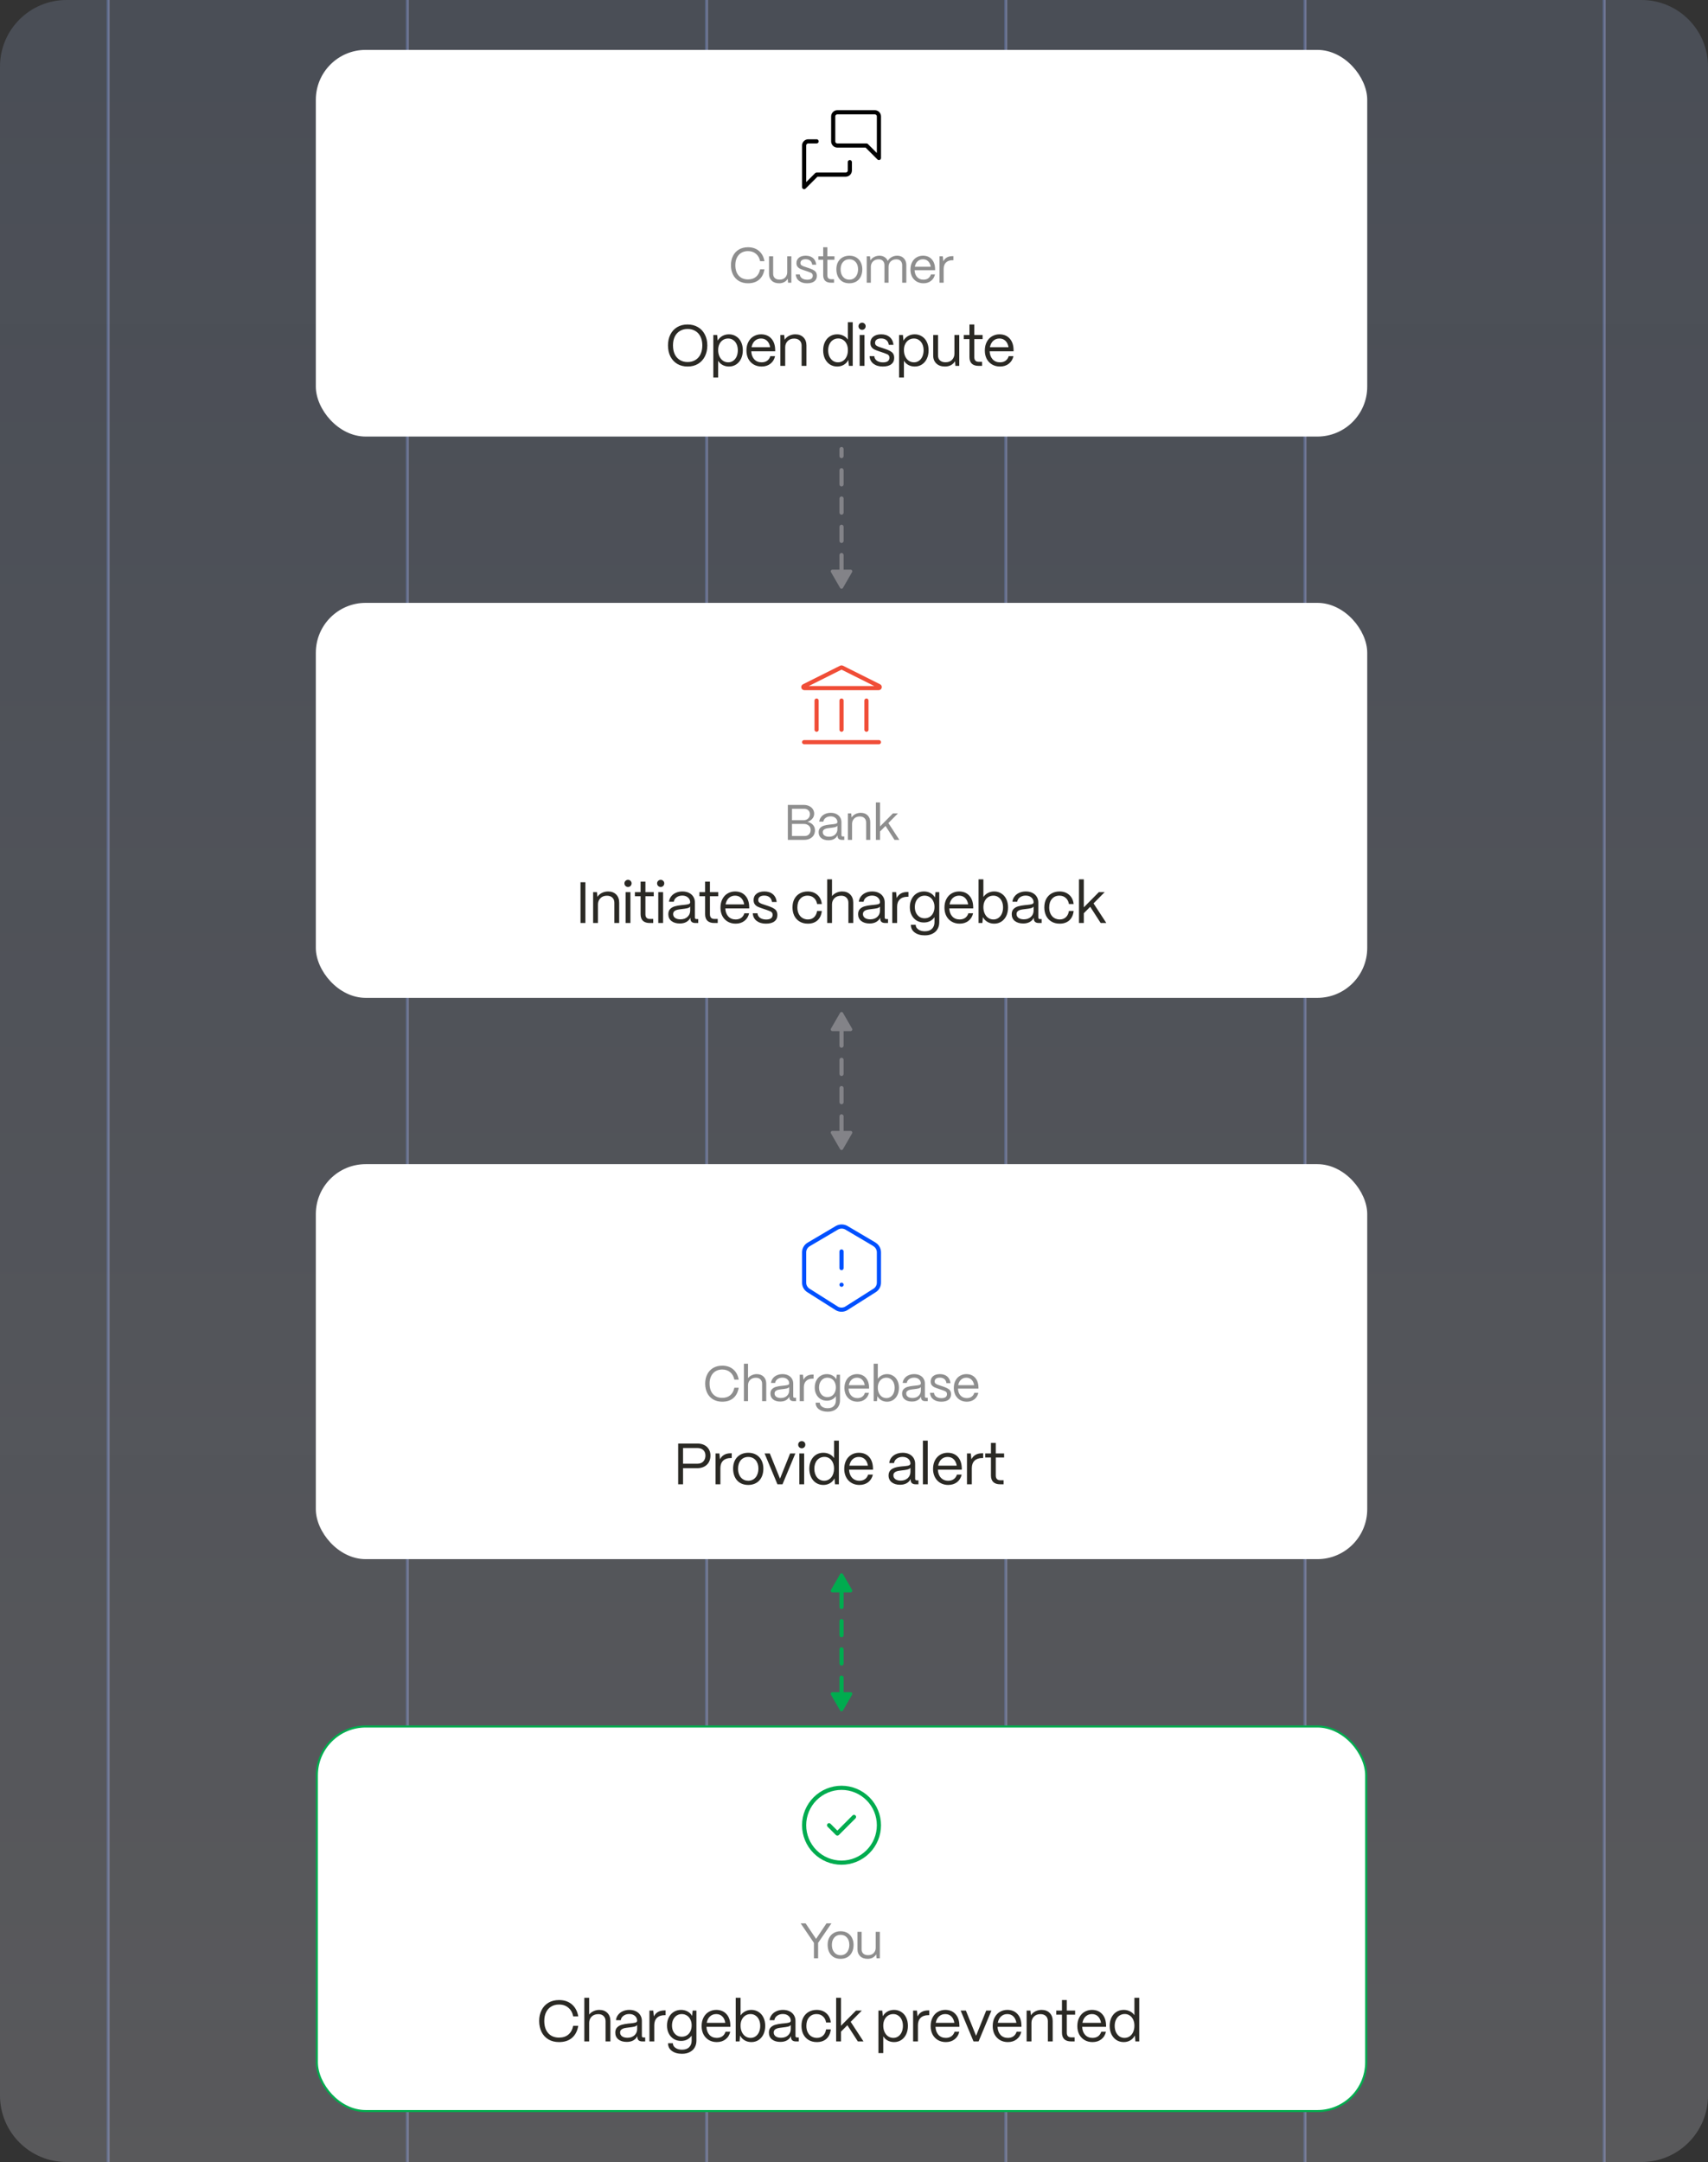 <svg width="411" height="520" viewBox="0 0 411 520" fill="none" xmlns="http://www.w3.org/2000/svg">
<rect x="0" y="0" width="411" height="520" fill="#333333" stroke="none"/>
<path d="M0 16C0 7.163 7.163 0 16 0H395C403.837 0 411 7.163 411 16V504C411 512.837 403.837 520 395 520H16C7.163 520 0 512.837 0 504V16Z" fill="url(#paint0_linear_198_21793)" fill-opacity="0.5"/>
<path d="M26 0V520" stroke="url(#paint1_linear_198_21793)" stroke-opacity="0.5" stroke-width="0.717"/>
<path d="M98 0V520" stroke="url(#paint2_linear_198_21793)" stroke-opacity="0.5" stroke-width="0.717"/>
<path d="M170 0V520" stroke="url(#paint3_linear_198_21793)" stroke-opacity="0.5" stroke-width="0.717"/>
<path d="M242 0V520" stroke="url(#paint4_linear_198_21793)" stroke-opacity="0.5" stroke-width="0.717"/>
<path d="M314 0V520" stroke="url(#paint5_linear_198_21793)" stroke-opacity="0.5" stroke-width="0.717"/>
<path d="M386 0V520" stroke="url(#paint6_linear_198_21793)" stroke-opacity="0.5" stroke-width="0.717"/>
<rect x="75.998" y="12" width="253" height="93" rx="12" fill="white"/>
<g clip-path="url(#clip0_198_21793)">
<path d="M211.498 38L208.498 35H201.498C201.233 35 200.978 34.895 200.791 34.707C200.603 34.52 200.498 34.265 200.498 34V28C200.498 27.735 200.603 27.48 200.791 27.293C200.978 27.105 201.233 27 201.498 27H210.498C210.763 27 211.018 27.105 211.205 27.293C211.393 27.48 211.498 27.735 211.498 28V38Z" stroke="black" stroke-linecap="round" stroke-linejoin="round"/>
<path d="M204.498 39V41C204.498 41.265 204.393 41.52 204.205 41.707C204.018 41.895 203.763 42 203.498 42H196.498L193.498 45V35C193.498 34.735 193.603 34.48 193.791 34.293C193.978 34.105 194.233 34 194.498 34H196.498" stroke="black" stroke-linecap="round" stroke-linejoin="round"/>
</g>
<path d="M179.994 68.132C179.154 68.132 178.422 67.948 177.798 67.58C177.182 67.212 176.71 66.7 176.382 66.044C176.054 65.38 175.89 64.624 175.89 63.776C175.89 62.944 176.054 62.204 176.382 61.556C176.71 60.9 177.182 60.388 177.798 60.02C178.422 59.652 179.154 59.468 179.994 59.468C181.058 59.468 181.938 59.764 182.634 60.356C183.33 60.948 183.77 61.772 183.954 62.828H182.91C182.758 62.06 182.422 61.464 181.902 61.04C181.39 60.608 180.754 60.392 179.994 60.392C179.37 60.392 178.83 60.532 178.374 60.812C177.918 61.084 177.566 61.476 177.318 61.988C177.07 62.492 176.946 63.088 176.946 63.776C176.946 64.848 177.218 65.688 177.762 66.296C178.306 66.904 179.05 67.208 179.994 67.208C180.778 67.208 181.418 67 181.914 66.584C182.418 66.168 182.75 65.564 182.91 64.772H183.954C183.77 65.86 183.338 66.692 182.658 67.268C181.978 67.844 181.09 68.132 179.994 68.132ZM187.486 68.132C186.726 68.132 186.13 67.924 185.698 67.508C185.266 67.092 185.05 66.552 185.05 65.888V61.64H186.046V65.852C186.046 66.3 186.186 66.648 186.466 66.896C186.746 67.136 187.118 67.256 187.582 67.256C188.158 67.256 188.606 67.092 188.926 66.764C189.254 66.428 189.422 66.008 189.43 65.504V61.64H190.426V68H189.634L189.55 67.04C189.342 67.392 189.058 67.664 188.698 67.856C188.338 68.04 187.934 68.132 187.486 68.132ZM194.197 68.132C193.429 68.132 192.793 67.944 192.289 67.568C191.793 67.184 191.525 66.66 191.485 65.996H192.457C192.489 66.396 192.669 66.712 192.997 66.944C193.333 67.168 193.749 67.28 194.245 67.28C195.133 67.28 195.577 66.952 195.577 66.296C195.577 66.104 195.529 65.952 195.433 65.84C195.345 65.728 195.233 65.644 195.097 65.588C194.961 65.524 194.745 65.44 194.449 65.336L193.525 65.024C193.093 64.88 192.757 64.752 192.517 64.64C192.277 64.528 192.073 64.364 191.905 64.148C191.737 63.924 191.653 63.632 191.653 63.272C191.653 62.728 191.853 62.296 192.253 61.976C192.653 61.656 193.197 61.496 193.885 61.496C194.597 61.496 195.177 61.684 195.625 62.06C196.073 62.436 196.337 62.972 196.417 63.668H195.445C195.389 63.236 195.221 62.908 194.941 62.684C194.661 62.46 194.297 62.348 193.849 62.348C193.465 62.348 193.161 62.428 192.937 62.588C192.721 62.748 192.613 62.968 192.613 63.248C192.613 63.504 192.701 63.692 192.877 63.812C193.053 63.932 193.241 64.024 193.441 64.088C193.641 64.152 193.773 64.196 193.837 64.22L194.701 64.508C195.349 64.724 195.821 64.96 196.117 65.216C196.413 65.472 196.561 65.848 196.561 66.344C196.561 66.912 196.357 67.352 195.949 67.664C195.549 67.976 194.965 68.132 194.197 68.132ZM199.985 68C199.369 68 198.897 67.848 198.569 67.544C198.249 67.232 198.089 66.78 198.089 66.188V62.48H196.913V61.64H198.089V59.468H199.085V61.64H200.801V62.48H199.085V66.188C199.085 66.508 199.161 66.752 199.313 66.92C199.465 67.08 199.689 67.16 199.985 67.16H200.693V68H199.985ZM204.379 68.132C203.715 68.132 203.147 67.988 202.675 67.7C202.211 67.404 201.859 67.004 201.619 66.5C201.379 65.988 201.259 65.408 201.259 64.76C201.259 64.072 201.395 63.484 201.667 62.996C201.947 62.5 202.323 62.128 202.795 61.88C203.267 61.624 203.795 61.496 204.379 61.496C205.035 61.496 205.595 61.64 206.059 61.928C206.531 62.216 206.887 62.608 207.127 63.104C207.375 63.6 207.499 64.152 207.499 64.76C207.499 65.472 207.363 66.084 207.091 66.596C206.827 67.1 206.459 67.484 205.987 67.748C205.515 68.004 204.979 68.132 204.379 68.132ZM204.379 67.268C204.819 67.268 205.195 67.156 205.507 66.932C205.827 66.708 206.067 66.408 206.227 66.032C206.395 65.648 206.479 65.224 206.479 64.76C206.479 64.04 206.287 63.46 205.903 63.02C205.519 62.58 205.011 62.36 204.379 62.36C203.747 62.36 203.239 62.58 202.855 63.02C202.471 63.46 202.279 64.04 202.279 64.76C202.279 65.288 202.371 65.74 202.555 66.116C202.747 66.492 202.999 66.78 203.311 66.98C203.631 67.172 203.987 67.268 204.379 67.268ZM208.561 68V61.64H209.353L209.449 62.624C209.665 62.28 209.965 62.008 210.349 61.808C210.741 61.6 211.165 61.496 211.621 61.496C212.093 61.496 212.501 61.608 212.845 61.832C213.197 62.056 213.457 62.364 213.625 62.756C213.833 62.38 214.141 62.076 214.549 61.844C214.957 61.612 215.401 61.496 215.881 61.496C216.321 61.496 216.709 61.592 217.045 61.784C217.381 61.976 217.637 62.244 217.813 62.588C217.997 62.924 218.089 63.308 218.089 63.74V68H217.093V63.776C217.093 63.352 216.969 63.012 216.721 62.756C216.473 62.5 216.137 62.372 215.713 62.372C215.137 62.372 214.677 62.54 214.333 62.876C213.997 63.212 213.825 63.632 213.817 64.136V68H212.833V63.776C212.833 63.352 212.709 63.012 212.461 62.756C212.213 62.5 211.877 62.372 211.453 62.372C210.877 62.372 210.417 62.54 210.073 62.876C209.737 63.212 209.565 63.632 209.557 64.136V68H208.561ZM222.215 68.132C221.599 68.132 221.051 67.992 220.571 67.712C220.099 67.432 219.731 67.044 219.467 66.548C219.211 66.044 219.083 65.476 219.083 64.844C219.083 64.148 219.219 63.548 219.491 63.044C219.763 62.532 220.127 62.148 220.583 61.892C221.047 61.628 221.551 61.496 222.095 61.496C222.975 61.496 223.675 61.78 224.195 62.348C224.723 62.916 224.995 63.704 225.011 64.712V64.988H220.079C220.111 65.676 220.315 66.228 220.691 66.644C221.075 67.06 221.583 67.268 222.215 67.268C222.663 67.268 223.043 67.16 223.355 66.944C223.667 66.72 223.887 66.404 224.015 65.996H224.987C224.843 66.652 224.523 67.172 224.027 67.556C223.539 67.94 222.935 68.132 222.215 68.132ZM223.967 64.16C223.879 63.6 223.671 63.16 223.343 62.84C223.015 62.52 222.599 62.36 222.095 62.36C221.591 62.36 221.163 62.52 220.811 62.84C220.467 63.152 220.243 63.592 220.139 64.16H223.967ZM226.081 68V61.64H226.873L226.993 62.852C227.409 62.02 228.145 61.604 229.201 61.604H229.417V62.588H229.201C228.529 62.588 228.005 62.772 227.629 63.14C227.261 63.5 227.077 64.008 227.077 64.664V68H226.081Z" fill="#8E8E8E"/>
<path d="M165.458 88.154C164.534 88.154 163.713 87.949 162.994 87.538C162.285 87.118 161.729 86.525 161.328 85.76C160.936 84.985 160.74 84.089 160.74 83.072C160.74 82.101 160.927 81.238 161.3 80.482C161.683 79.717 162.229 79.119 162.938 78.69C163.657 78.261 164.497 78.046 165.458 78.046C166.391 78.046 167.217 78.256 167.936 78.676C168.655 79.087 169.21 79.675 169.602 80.44C170.003 81.196 170.204 82.073 170.204 83.072C170.204 84.052 170.013 84.929 169.63 85.704C169.247 86.469 168.697 87.071 167.978 87.51C167.269 87.939 166.429 88.154 165.458 88.154ZM165.458 87.076C166.177 87.076 166.802 86.913 167.334 86.586C167.875 86.259 168.286 85.797 168.566 85.2C168.855 84.593 169 83.884 169 83.072C169 82.269 168.855 81.574 168.566 80.986C168.277 80.389 167.866 79.931 167.334 79.614C166.802 79.287 166.177 79.124 165.458 79.124C164.749 79.124 164.128 79.287 163.596 79.614C163.064 79.931 162.653 80.389 162.364 80.986C162.084 81.574 161.944 82.269 161.944 83.072C161.944 83.884 162.084 84.593 162.364 85.2C162.653 85.797 163.064 86.259 163.596 86.586C164.128 86.913 164.749 87.076 165.458 87.076ZM171.649 90.8V80.58H172.573L172.699 81.924C172.97 81.457 173.339 81.089 173.805 80.818C174.281 80.547 174.818 80.412 175.415 80.412C176.059 80.412 176.633 80.575 177.137 80.902C177.651 81.219 178.047 81.672 178.327 82.26C178.607 82.839 178.747 83.501 178.747 84.248C178.747 85.004 178.607 85.681 178.327 86.278C178.047 86.866 177.651 87.328 177.137 87.664C176.633 87.991 176.059 88.154 175.415 88.154C174.855 88.154 174.347 88.033 173.889 87.79C173.441 87.547 173.082 87.207 172.811 86.768V90.8H171.649ZM175.233 87.146C175.681 87.146 176.078 87.025 176.423 86.782C176.778 86.539 177.053 86.199 177.249 85.76C177.445 85.312 177.543 84.808 177.543 84.248C177.543 83.697 177.445 83.207 177.249 82.778C177.053 82.349 176.778 82.017 176.423 81.784C176.078 81.541 175.677 81.42 175.219 81.42C174.753 81.42 174.337 81.537 173.973 81.77C173.609 82.003 173.325 82.33 173.119 82.75C172.914 83.17 172.811 83.651 172.811 84.192C172.811 84.761 172.914 85.27 173.119 85.718C173.325 86.166 173.609 86.516 173.973 86.768C174.347 87.02 174.767 87.146 175.233 87.146ZM183.272 88.154C182.553 88.154 181.914 87.991 181.354 87.664C180.803 87.337 180.374 86.885 180.066 86.306C179.767 85.718 179.618 85.055 179.618 84.318C179.618 83.506 179.776 82.806 180.094 82.218C180.411 81.621 180.836 81.173 181.368 80.874C181.909 80.566 182.497 80.412 183.132 80.412C184.158 80.412 184.975 80.743 185.582 81.406C186.198 82.069 186.515 82.988 186.534 84.164V84.486H180.78C180.817 85.289 181.055 85.933 181.494 86.418C181.942 86.903 182.534 87.146 183.272 87.146C183.794 87.146 184.238 87.02 184.602 86.768C184.966 86.507 185.222 86.138 185.372 85.662H186.506C186.338 86.427 185.964 87.034 185.386 87.482C184.816 87.93 184.112 88.154 183.272 88.154ZM185.316 83.52C185.213 82.867 184.97 82.353 184.588 81.98C184.205 81.607 183.72 81.42 183.132 81.42C182.544 81.42 182.044 81.607 181.634 81.98C181.232 82.344 180.971 82.857 180.85 83.52H185.316ZM187.782 88V80.58H188.706L188.818 81.714C189.07 81.313 189.425 80.995 189.882 80.762C190.349 80.529 190.853 80.412 191.394 80.412C192.197 80.412 192.841 80.655 193.326 81.14C193.811 81.625 194.054 82.274 194.054 83.086V88H192.892V83.128C192.892 82.605 192.733 82.195 192.416 81.896C192.099 81.588 191.66 81.434 191.1 81.434C190.456 81.434 189.938 81.63 189.546 82.022C189.154 82.414 188.953 82.904 188.944 83.492V88H187.782ZM201.456 88.154C200.803 88.154 200.22 87.991 199.706 87.664C199.193 87.328 198.792 86.866 198.502 86.278C198.222 85.69 198.082 85.013 198.082 84.248C198.082 83.501 198.222 82.839 198.502 82.26C198.792 81.672 199.188 81.219 199.692 80.902C200.206 80.575 200.789 80.412 201.442 80.412C201.993 80.412 202.492 80.524 202.94 80.748C203.398 80.972 203.762 81.285 204.032 81.686V77.5H205.194V88H204.27L204.144 86.572C203.892 87.057 203.528 87.445 203.052 87.734C202.586 88.014 202.054 88.154 201.456 88.154ZM201.638 87.146C202.105 87.146 202.52 87.025 202.884 86.782C203.248 86.53 203.528 86.185 203.724 85.746C203.93 85.298 204.032 84.789 204.032 84.22C204.032 83.669 203.934 83.184 203.738 82.764C203.542 82.335 203.267 82.003 202.912 81.77C202.558 81.527 202.156 81.406 201.708 81.406C201.242 81.406 200.822 81.527 200.448 81.77C200.084 82.003 199.8 82.339 199.594 82.778C199.389 83.207 199.286 83.697 199.286 84.248C199.286 84.808 199.384 85.307 199.58 85.746C199.786 86.185 200.066 86.53 200.42 86.782C200.775 87.025 201.181 87.146 201.638 87.146ZM207.45 79.334C207.207 79.334 207.002 79.25 206.834 79.082C206.666 78.914 206.582 78.709 206.582 78.466C206.582 78.223 206.666 78.023 206.834 77.864C207.002 77.696 207.207 77.612 207.45 77.612C207.693 77.612 207.893 77.696 208.052 77.864C208.22 78.023 208.304 78.223 208.304 78.466C208.304 78.709 208.22 78.914 208.052 79.082C207.893 79.25 207.693 79.334 207.45 79.334ZM208.024 88H206.862V80.58H208.024V88ZM212.416 88.154C211.52 88.154 210.778 87.935 210.19 87.496C209.612 87.048 209.299 86.437 209.252 85.662H210.386C210.424 86.129 210.634 86.497 211.016 86.768C211.408 87.029 211.894 87.16 212.472 87.16C213.508 87.16 214.026 86.777 214.026 86.012C214.026 85.788 213.97 85.611 213.858 85.48C213.756 85.349 213.625 85.251 213.466 85.186C213.308 85.111 213.056 85.013 212.71 84.892L211.632 84.528C211.128 84.36 210.736 84.211 210.456 84.08C210.176 83.949 209.938 83.758 209.742 83.506C209.546 83.245 209.448 82.904 209.448 82.484C209.448 81.849 209.682 81.345 210.148 80.972C210.615 80.599 211.25 80.412 212.052 80.412C212.883 80.412 213.56 80.631 214.082 81.07C214.605 81.509 214.913 82.134 215.006 82.946H213.872C213.807 82.442 213.611 82.059 213.284 81.798C212.958 81.537 212.533 81.406 212.01 81.406C211.562 81.406 211.208 81.499 210.946 81.686C210.694 81.873 210.568 82.129 210.568 82.456C210.568 82.755 210.671 82.974 210.876 83.114C211.082 83.254 211.301 83.361 211.534 83.436C211.768 83.511 211.922 83.562 211.996 83.59L213.004 83.926C213.76 84.178 214.311 84.453 214.656 84.752C215.002 85.051 215.174 85.489 215.174 86.068C215.174 86.731 214.936 87.244 214.46 87.608C213.994 87.972 213.312 88.154 212.416 88.154ZM216.351 90.8V80.58H217.275L217.401 81.924C217.672 81.457 218.041 81.089 218.507 80.818C218.983 80.547 219.52 80.412 220.117 80.412C220.761 80.412 221.335 80.575 221.839 80.902C222.353 81.219 222.749 81.672 223.029 82.26C223.309 82.839 223.449 83.501 223.449 84.248C223.449 85.004 223.309 85.681 223.029 86.278C222.749 86.866 222.353 87.328 221.839 87.664C221.335 87.991 220.761 88.154 220.117 88.154C219.557 88.154 219.049 88.033 218.591 87.79C218.143 87.547 217.784 87.207 217.513 86.768V90.8H216.351ZM219.935 87.146C220.383 87.146 220.78 87.025 221.125 86.782C221.48 86.539 221.755 86.199 221.951 85.76C222.147 85.312 222.245 84.808 222.245 84.248C222.245 83.697 222.147 83.207 221.951 82.778C221.755 82.349 221.48 82.017 221.125 81.784C220.78 81.541 220.379 81.42 219.921 81.42C219.455 81.42 219.039 81.537 218.675 81.77C218.311 82.003 218.027 82.33 217.821 82.75C217.616 83.17 217.513 83.651 217.513 84.192C217.513 84.761 217.616 85.27 217.821 85.718C218.027 86.166 218.311 86.516 218.675 86.768C219.049 87.02 219.469 87.146 219.935 87.146ZM227.4 88.154C226.513 88.154 225.818 87.911 225.314 87.426C224.81 86.941 224.558 86.311 224.558 85.536V80.58H225.72V85.494C225.72 86.017 225.883 86.423 226.21 86.712C226.536 86.992 226.97 87.132 227.512 87.132C228.184 87.132 228.706 86.941 229.08 86.558C229.462 86.166 229.658 85.676 229.668 85.088V80.58H230.83V88H229.906L229.808 86.88C229.565 87.291 229.234 87.608 228.814 87.832C228.394 88.047 227.922 88.154 227.4 88.154ZM235.495 88C234.776 88 234.225 87.823 233.843 87.468C233.469 87.104 233.283 86.577 233.283 85.886V81.56H231.911V80.58H233.283V78.046H234.445V80.58H236.447V81.56H234.445V85.886C234.445 86.259 234.533 86.544 234.711 86.74C234.888 86.927 235.149 87.02 235.495 87.02H236.321V88H235.495ZM240.634 88.154C239.916 88.154 239.276 87.991 238.716 87.664C238.166 87.337 237.736 86.885 237.428 86.306C237.13 85.718 236.98 85.055 236.98 84.318C236.98 83.506 237.139 82.806 237.456 82.218C237.774 81.621 238.198 81.173 238.73 80.874C239.272 80.566 239.86 80.412 240.494 80.412C241.521 80.412 242.338 80.743 242.944 81.406C243.56 82.069 243.878 82.988 243.896 84.164V84.486H238.142C238.18 85.289 238.418 85.933 238.856 86.418C239.304 86.903 239.897 87.146 240.634 87.146C241.157 87.146 241.6 87.02 241.964 86.768C242.328 86.507 242.585 86.138 242.734 85.662H243.868C243.7 86.427 243.327 87.034 242.748 87.482C242.179 87.93 241.474 88.154 240.634 88.154ZM242.678 83.52C242.576 82.867 242.333 82.353 241.95 81.98C241.568 81.607 241.082 81.42 240.494 81.42C239.906 81.42 239.407 81.607 238.996 81.98C238.595 82.344 238.334 82.857 238.212 83.52H242.678Z" fill="#2A2924"/>
<rect x="75.998" y="145" width="253" height="95" rx="12" fill="white"/>
<path d="M193.557 165.5C193.293 165.5 193.209 165.144 193.445 165.026L202.386 160.556C202.457 160.521 202.539 160.521 202.61 160.556L211.551 165.026C211.787 165.144 211.703 165.5 211.439 165.5H193.557Z" stroke="#F04D37"/>
<path d="M193.498 178.5H211.498" stroke="#F04D37" stroke-linecap="round"/>
<path d="M202.498 168.5L202.498 175.5" stroke="#F04D37" stroke-linecap="round"/>
<path d="M208.498 168.5L208.498 175.5" stroke="#F04D37" stroke-linecap="round"/>
<path d="M196.498 168.5L196.498 175.5" stroke="#F04D37" stroke-linecap="round"/>
<path d="M189.581 202V193.6H193.433C193.913 193.6 194.341 193.692 194.717 193.876C195.093 194.052 195.385 194.3 195.593 194.62C195.809 194.94 195.917 195.304 195.917 195.712C195.917 196.16 195.769 196.56 195.473 196.912C195.185 197.256 194.793 197.508 194.297 197.668C194.849 197.78 195.289 198.02 195.617 198.388C195.945 198.756 196.109 199.196 196.109 199.708C196.109 200.156 196.001 200.556 195.785 200.908C195.569 201.252 195.265 201.52 194.873 201.712C194.481 201.904 194.033 202 193.529 202H189.581ZM193.373 197.272C193.821 197.272 194.185 197.136 194.465 196.864C194.753 196.592 194.897 196.244 194.897 195.82C194.897 195.436 194.769 195.124 194.513 194.884C194.257 194.644 193.929 194.524 193.529 194.524H190.577V197.272H193.373ZM193.637 201.076C194.061 201.076 194.405 200.94 194.669 200.668C194.933 200.396 195.065 200.04 195.065 199.6C195.065 199.152 194.909 198.804 194.597 198.556C194.293 198.3 193.905 198.172 193.433 198.172H190.577V201.076H193.637ZM199.357 202.096C198.637 202.096 198.061 201.924 197.629 201.58C197.205 201.236 196.993 200.772 196.993 200.188C196.993 199.732 197.117 199.376 197.365 199.12C197.621 198.856 197.937 198.672 198.313 198.568C198.697 198.456 199.153 198.372 199.681 198.316L200.077 198.28C200.581 198.232 200.941 198.176 201.157 198.112C201.381 198.048 201.497 197.916 201.505 197.716C201.497 197.316 201.341 196.988 201.037 196.732C200.741 196.476 200.353 196.348 199.873 196.348C199.409 196.348 199.013 196.468 198.685 196.708C198.365 196.94 198.177 197.244 198.121 197.62H197.137C197.177 197.212 197.321 196.848 197.569 196.528C197.817 196.2 198.141 195.948 198.541 195.772C198.949 195.588 199.401 195.496 199.897 195.496C200.417 195.496 200.869 195.592 201.253 195.784C201.645 195.976 201.945 196.244 202.153 196.588C202.369 196.932 202.477 197.328 202.477 197.776V200.872C202.477 201.08 202.585 201.184 202.801 201.184H203.161V202H202.597C202.253 202 201.993 201.924 201.817 201.772C201.641 201.62 201.553 201.396 201.553 201.1V200.908C201.361 201.284 201.081 201.576 200.713 201.784C200.345 201.992 199.893 202.096 199.357 202.096ZM199.501 201.244C200.093 201.244 200.573 201.076 200.941 200.74C201.317 200.396 201.505 199.96 201.505 199.432V198.604C201.385 198.772 201.189 198.888 200.917 198.952C200.645 199.016 200.253 199.076 199.741 199.132C199.365 199.172 199.057 199.22 198.817 199.276C198.585 199.332 198.389 199.432 198.229 199.576C198.069 199.712 197.989 199.908 197.989 200.164C197.989 200.492 198.125 200.756 198.397 200.956C198.677 201.148 199.045 201.244 199.501 201.244ZM204.038 202V195.64H204.83L204.926 196.612C205.142 196.268 205.446 195.996 205.838 195.796C206.238 195.596 206.67 195.496 207.134 195.496C207.822 195.496 208.374 195.704 208.79 196.12C209.206 196.536 209.414 197.092 209.414 197.788V202H208.418V197.824C208.418 197.376 208.282 197.024 208.01 196.768C207.738 196.504 207.362 196.372 206.882 196.372C206.33 196.372 205.886 196.54 205.55 196.876C205.214 197.212 205.042 197.632 205.034 198.136V202H204.038ZM211.767 202H210.771V193H211.767V198.772L214.863 195.64H216.063L213.771 197.956L216.411 202H215.247L213.087 198.652L211.767 199.984V202Z" fill="#8E8E8E"/>
<path d="M140.864 222H139.688V212.2H140.864V222ZM142.725 222V214.58H143.649L143.761 215.714C144.013 215.313 144.367 214.995 144.825 214.762C145.291 214.529 145.795 214.412 146.337 214.412C147.139 214.412 147.783 214.655 148.269 215.14C148.754 215.625 148.997 216.274 148.997 217.086V222H147.835V217.128C147.835 216.605 147.676 216.195 147.359 215.896C147.041 215.588 146.603 215.434 146.043 215.434C145.399 215.434 144.881 215.63 144.489 216.022C144.097 216.414 143.896 216.904 143.887 217.492V222H142.725ZM151.126 213.334C150.884 213.334 150.678 213.25 150.51 213.082C150.342 212.914 150.258 212.709 150.258 212.466C150.258 212.223 150.342 212.023 150.51 211.864C150.678 211.696 150.884 211.612 151.126 211.612C151.369 211.612 151.57 211.696 151.728 211.864C151.896 212.023 151.98 212.223 151.98 212.466C151.98 212.709 151.896 212.914 151.728 213.082C151.57 213.25 151.369 213.334 151.126 213.334ZM151.7 222H150.538V214.58H151.7V222ZM156.359 222C155.64 222 155.09 221.823 154.707 221.468C154.334 221.104 154.147 220.577 154.147 219.886V215.56H152.775V214.58H154.147V212.046H155.309V214.58H157.311V215.56H155.309V219.886C155.309 220.259 155.398 220.544 155.575 220.74C155.752 220.927 156.014 221.02 156.359 221.02H157.185V222H156.359ZM158.988 213.334C158.746 213.334 158.54 213.25 158.372 213.082C158.204 212.914 158.12 212.709 158.12 212.466C158.12 212.223 158.204 212.023 158.372 211.864C158.54 211.696 158.746 211.612 158.988 211.612C159.231 211.612 159.432 211.696 159.59 211.864C159.758 212.023 159.842 212.223 159.842 212.466C159.842 212.709 159.758 212.914 159.59 213.082C159.432 213.25 159.231 213.334 158.988 213.334ZM159.562 222H158.4V214.58H159.562V222ZM163.577 222.112C162.737 222.112 162.065 221.911 161.561 221.51C161.066 221.109 160.819 220.567 160.819 219.886C160.819 219.354 160.964 218.939 161.253 218.64C161.552 218.332 161.92 218.117 162.359 217.996C162.807 217.865 163.339 217.767 163.955 217.702L164.417 217.66C165.005 217.604 165.425 217.539 165.677 217.464C165.938 217.389 166.074 217.235 166.083 217.002C166.074 216.535 165.892 216.153 165.537 215.854C165.192 215.555 164.739 215.406 164.179 215.406C163.638 215.406 163.176 215.546 162.793 215.826C162.42 216.097 162.2 216.451 162.135 216.89H160.987C161.034 216.414 161.202 215.989 161.491 215.616C161.78 215.233 162.158 214.939 162.625 214.734C163.101 214.519 163.628 214.412 164.207 214.412C164.814 214.412 165.341 214.524 165.789 214.748C166.246 214.972 166.596 215.285 166.839 215.686C167.091 216.087 167.217 216.549 167.217 217.072V220.684C167.217 220.927 167.343 221.048 167.595 221.048H168.015V222H167.357C166.956 222 166.652 221.911 166.447 221.734C166.242 221.557 166.139 221.295 166.139 220.95V220.726C165.915 221.165 165.588 221.505 165.159 221.748C164.73 221.991 164.202 222.112 163.577 222.112ZM163.745 221.118C164.436 221.118 164.996 220.922 165.425 220.53C165.864 220.129 166.083 219.62 166.083 219.004V218.038C165.943 218.234 165.714 218.369 165.397 218.444C165.08 218.519 164.622 218.589 164.025 218.654C163.586 218.701 163.227 218.757 162.947 218.822C162.676 218.887 162.448 219.004 162.261 219.172C162.074 219.331 161.981 219.559 161.981 219.858C161.981 220.241 162.14 220.549 162.457 220.782C162.784 221.006 163.213 221.118 163.745 221.118ZM171.884 222C171.166 222 170.615 221.823 170.232 221.468C169.859 221.104 169.672 220.577 169.672 219.886V215.56H168.3V214.58H169.672V212.046H170.834V214.58H172.836V215.56H170.834V219.886C170.834 220.259 170.923 220.544 171.1 220.74C171.278 220.927 171.539 221.02 171.884 221.02H172.71V222H171.884ZM177.024 222.154C176.305 222.154 175.666 221.991 175.106 221.664C174.555 221.337 174.126 220.885 173.818 220.306C173.519 219.718 173.37 219.055 173.37 218.318C173.37 217.506 173.529 216.806 173.846 216.218C174.163 215.621 174.588 215.173 175.12 214.874C175.661 214.566 176.249 214.412 176.884 214.412C177.911 214.412 178.727 214.743 179.334 215.406C179.95 216.069 180.267 216.988 180.286 218.164V218.486H174.532C174.569 219.289 174.807 219.933 175.246 220.418C175.694 220.903 176.287 221.146 177.024 221.146C177.547 221.146 177.99 221.02 178.354 220.768C178.718 220.507 178.975 220.138 179.124 219.662H180.258C180.09 220.427 179.717 221.034 179.138 221.482C178.569 221.93 177.864 222.154 177.024 222.154ZM179.068 217.52C178.965 216.867 178.723 216.353 178.34 215.98C177.957 215.607 177.472 215.42 176.884 215.42C176.296 215.42 175.797 215.607 175.386 215.98C174.985 216.344 174.723 216.857 174.602 217.52H179.068ZM184.306 222.154C183.41 222.154 182.668 221.935 182.08 221.496C181.502 221.048 181.189 220.437 181.142 219.662H182.276C182.314 220.129 182.524 220.497 182.906 220.768C183.298 221.029 183.784 221.16 184.362 221.16C185.398 221.16 185.916 220.777 185.916 220.012C185.916 219.788 185.86 219.611 185.748 219.48C185.646 219.349 185.515 219.251 185.356 219.186C185.198 219.111 184.946 219.013 184.6 218.892L183.522 218.528C183.018 218.36 182.626 218.211 182.346 218.08C182.066 217.949 181.828 217.758 181.632 217.506C181.436 217.245 181.338 216.904 181.338 216.484C181.338 215.849 181.572 215.345 182.038 214.972C182.505 214.599 183.14 214.412 183.942 214.412C184.773 214.412 185.45 214.631 185.972 215.07C186.495 215.509 186.803 216.134 186.896 216.946H185.762C185.697 216.442 185.501 216.059 185.174 215.798C184.848 215.537 184.423 215.406 183.9 215.406C183.452 215.406 183.098 215.499 182.836 215.686C182.584 215.873 182.458 216.129 182.458 216.456C182.458 216.755 182.561 216.974 182.766 217.114C182.972 217.254 183.191 217.361 183.424 217.436C183.658 217.511 183.812 217.562 183.886 217.59L184.894 217.926C185.65 218.178 186.201 218.453 186.546 218.752C186.892 219.051 187.064 219.489 187.064 220.068C187.064 220.731 186.826 221.244 186.35 221.608C185.884 221.972 185.202 222.154 184.306 222.154ZM194.396 222.154C193.621 222.154 192.954 221.981 192.394 221.636C191.834 221.291 191.409 220.824 191.12 220.236C190.84 219.639 190.7 218.976 190.7 218.248C190.7 217.445 190.858 216.755 191.176 216.176C191.502 215.597 191.941 215.159 192.492 214.86C193.052 214.561 193.672 214.412 194.354 214.412C195.296 214.412 196.071 214.683 196.678 215.224C197.294 215.756 197.653 216.493 197.756 217.436H196.622C196.519 216.811 196.262 216.321 195.852 215.966C195.45 215.602 194.942 215.42 194.326 215.42C193.588 215.42 192.996 215.677 192.548 216.19C192.1 216.694 191.876 217.38 191.876 218.248C191.876 218.855 191.988 219.377 192.212 219.816C192.436 220.255 192.739 220.586 193.122 220.81C193.514 221.034 193.943 221.146 194.41 221.146C195.007 221.146 195.497 220.969 195.88 220.614C196.272 220.25 196.519 219.746 196.622 219.102H197.756C197.653 220.063 197.308 220.815 196.72 221.356C196.132 221.888 195.357 222.154 194.396 222.154ZM199.043 222V211.5H200.205V215.532C200.476 215.187 200.826 214.916 201.255 214.72C201.694 214.515 202.16 214.412 202.655 214.412C203.458 214.412 204.102 214.655 204.587 215.14C205.072 215.625 205.315 216.274 205.315 217.086V222H204.153V217.128C204.153 216.615 203.994 216.204 203.677 215.896C203.369 215.588 202.954 215.434 202.431 215.434C201.75 215.434 201.208 215.63 200.807 216.022C200.415 216.414 200.214 216.904 200.205 217.492V222H199.043ZM209.25 222.112C208.41 222.112 207.738 221.911 207.234 221.51C206.739 221.109 206.492 220.567 206.492 219.886C206.492 219.354 206.636 218.939 206.926 218.64C207.224 218.332 207.593 218.117 208.032 217.996C208.48 217.865 209.012 217.767 209.628 217.702L210.09 217.66C210.678 217.604 211.098 217.539 211.35 217.464C211.611 217.389 211.746 217.235 211.756 217.002C211.746 216.535 211.564 216.153 211.21 215.854C210.864 215.555 210.412 215.406 209.852 215.406C209.31 215.406 208.848 215.546 208.466 215.826C208.092 216.097 207.873 216.451 207.808 216.89H206.66C206.706 216.414 206.874 215.989 207.164 215.616C207.453 215.233 207.831 214.939 208.298 214.734C208.774 214.519 209.301 214.412 209.88 214.412C210.486 214.412 211.014 214.524 211.462 214.748C211.919 214.972 212.269 215.285 212.512 215.686C212.764 216.087 212.89 216.549 212.89 217.072V220.684C212.89 220.927 213.016 221.048 213.268 221.048H213.688V222H213.03C212.628 222 212.325 221.911 212.12 221.734C211.914 221.557 211.812 221.295 211.812 220.95V220.726C211.588 221.165 211.261 221.505 210.832 221.748C210.402 221.991 209.875 222.112 209.25 222.112ZM209.418 221.118C210.108 221.118 210.668 220.922 211.098 220.53C211.536 220.129 211.756 219.62 211.756 219.004V218.038C211.616 218.234 211.387 218.369 211.07 218.444C210.752 218.519 210.295 218.589 209.698 218.654C209.259 218.701 208.9 218.757 208.62 218.822C208.349 218.887 208.12 219.004 207.934 219.172C207.747 219.331 207.654 219.559 207.654 219.858C207.654 220.241 207.812 220.549 208.13 220.782C208.456 221.006 208.886 221.118 209.418 221.118ZM214.71 222V214.58H215.634L215.774 215.994C216.26 215.023 217.118 214.538 218.35 214.538H218.602V215.686H218.35C217.566 215.686 216.955 215.901 216.516 216.33C216.087 216.75 215.872 217.343 215.872 218.108V222H214.71ZM222.545 224.968C221.537 224.968 220.725 224.739 220.109 224.282C219.493 223.825 219.185 223.209 219.185 222.434H220.347C220.347 222.882 220.553 223.251 220.963 223.54C221.374 223.839 221.901 223.988 222.545 223.988C223.292 223.988 223.866 223.787 224.267 223.386C224.669 222.985 224.869 222.457 224.869 221.804V220.6C224.599 220.992 224.244 221.305 223.805 221.538C223.367 221.762 222.872 221.874 222.321 221.874C221.668 221.874 221.085 221.72 220.571 221.412C220.058 221.095 219.657 220.656 219.367 220.096C219.078 219.536 218.933 218.897 218.933 218.178C218.933 217.45 219.078 216.801 219.367 216.232C219.657 215.653 220.058 215.205 220.571 214.888C221.094 214.571 221.677 214.412 222.321 214.412C222.909 214.412 223.437 214.543 223.903 214.804C224.37 215.056 224.729 215.411 224.981 215.868L225.107 214.58H226.017V221.804C226.017 222.429 225.877 222.98 225.597 223.456C225.327 223.932 224.93 224.301 224.407 224.562C223.894 224.833 223.273 224.968 222.545 224.968ZM222.489 220.866C222.947 220.866 223.357 220.754 223.721 220.53C224.085 220.297 224.365 219.975 224.561 219.564C224.767 219.144 224.869 218.668 224.869 218.136C224.869 217.613 224.767 217.147 224.561 216.736C224.365 216.316 224.085 215.994 223.721 215.77C223.357 215.537 222.947 215.42 222.489 215.42C222.032 215.42 221.626 215.537 221.271 215.77C220.917 216.003 220.637 216.33 220.431 216.75C220.235 217.161 220.137 217.632 220.137 218.164C220.137 218.687 220.235 219.153 220.431 219.564C220.637 219.975 220.917 220.297 221.271 220.53C221.626 220.754 222.032 220.866 222.489 220.866ZM230.921 222.154C230.202 222.154 229.563 221.991 229.003 221.664C228.452 221.337 228.023 220.885 227.715 220.306C227.416 219.718 227.267 219.055 227.267 218.318C227.267 217.506 227.425 216.806 227.743 216.218C228.06 215.621 228.485 215.173 229.017 214.874C229.558 214.566 230.146 214.412 230.781 214.412C231.807 214.412 232.624 214.743 233.231 215.406C233.847 216.069 234.164 216.988 234.183 218.164V218.486H228.429C228.466 219.289 228.704 219.933 229.143 220.418C229.591 220.903 230.183 221.146 230.921 221.146C231.443 221.146 231.887 221.02 232.251 220.768C232.615 220.507 232.871 220.138 233.021 219.662H234.155C233.987 220.427 233.613 221.034 233.035 221.482C232.465 221.93 231.761 222.154 230.921 222.154ZM232.965 217.52C232.862 216.867 232.619 216.353 232.237 215.98C231.854 215.607 231.369 215.42 230.781 215.42C230.193 215.42 229.693 215.607 229.283 215.98C228.881 216.344 228.62 216.857 228.499 217.52H232.965ZM239.239 222.154C238.632 222.154 238.091 222.014 237.615 221.734C237.139 221.454 236.775 221.071 236.523 220.586L236.397 222H235.473V211.5H236.635V215.742C236.915 215.331 237.279 215.009 237.727 214.776C238.184 214.533 238.688 214.412 239.239 214.412C239.883 214.412 240.457 214.575 240.961 214.902C241.474 215.219 241.871 215.672 242.151 216.26C242.431 216.839 242.571 217.501 242.571 218.248C242.571 219.004 242.431 219.681 242.151 220.278C241.871 220.866 241.474 221.328 240.961 221.664C240.457 221.991 239.883 222.154 239.239 222.154ZM239.057 221.146C239.505 221.146 239.902 221.025 240.247 220.782C240.602 220.539 240.877 220.199 241.073 219.76C241.269 219.312 241.367 218.808 241.367 218.248C241.367 217.697 241.269 217.207 241.073 216.778C240.877 216.349 240.602 216.017 240.247 215.784C239.902 215.541 239.5 215.42 239.043 215.42C238.576 215.42 238.161 215.537 237.797 215.77C237.433 216.003 237.148 216.33 236.943 216.75C236.738 217.17 236.635 217.651 236.635 218.192C236.635 218.761 236.738 219.27 236.943 219.718C237.148 220.166 237.433 220.516 237.797 220.768C238.17 221.02 238.59 221.146 239.057 221.146ZM246.213 222.112C245.373 222.112 244.701 221.911 244.197 221.51C243.702 221.109 243.455 220.567 243.455 219.886C243.455 219.354 243.6 218.939 243.889 218.64C244.188 218.332 244.556 218.117 244.995 217.996C245.443 217.865 245.975 217.767 246.591 217.702L247.053 217.66C247.641 217.604 248.061 217.539 248.313 217.464C248.574 217.389 248.71 217.235 248.719 217.002C248.71 216.535 248.528 216.153 248.173 215.854C247.828 215.555 247.375 215.406 246.815 215.406C246.274 215.406 245.812 215.546 245.429 215.826C245.056 216.097 244.836 216.451 244.771 216.89H243.623C243.67 216.414 243.838 215.989 244.127 215.616C244.416 215.233 244.794 214.939 245.261 214.734C245.737 214.519 246.264 214.412 246.843 214.412C247.45 214.412 247.977 214.524 248.425 214.748C248.882 214.972 249.232 215.285 249.475 215.686C249.727 216.087 249.853 216.549 249.853 217.072V220.684C249.853 220.927 249.979 221.048 250.231 221.048H250.651V222H249.993C249.592 222 249.288 221.911 249.083 221.734C248.878 221.557 248.775 221.295 248.775 220.95V220.726C248.551 221.165 248.224 221.505 247.795 221.748C247.366 221.991 246.838 222.112 246.213 222.112ZM246.381 221.118C247.072 221.118 247.632 220.922 248.061 220.53C248.5 220.129 248.719 219.62 248.719 219.004V218.038C248.579 218.234 248.35 218.369 248.033 218.444C247.716 218.519 247.258 218.589 246.661 218.654C246.222 218.701 245.863 218.757 245.583 218.822C245.312 218.887 245.084 219.004 244.897 219.172C244.71 219.331 244.617 219.559 244.617 219.858C244.617 220.241 244.776 220.549 245.093 220.782C245.42 221.006 245.849 221.118 246.381 221.118ZM254.992 222.154C254.217 222.154 253.55 221.981 252.99 221.636C252.43 221.291 252.005 220.824 251.716 220.236C251.436 219.639 251.296 218.976 251.296 218.248C251.296 217.445 251.454 216.755 251.772 216.176C252.098 215.597 252.537 215.159 253.088 214.86C253.648 214.561 254.268 214.412 254.95 214.412C255.892 214.412 256.667 214.683 257.274 215.224C257.89 215.756 258.249 216.493 258.352 217.436H257.218C257.115 216.811 256.858 216.321 256.448 215.966C256.046 215.602 255.538 215.42 254.922 215.42C254.184 215.42 253.592 215.677 253.144 216.19C252.696 216.694 252.472 217.38 252.472 218.248C252.472 218.855 252.584 219.377 252.808 219.816C253.032 220.255 253.335 220.586 253.718 220.81C254.11 221.034 254.539 221.146 255.006 221.146C255.603 221.146 256.093 220.969 256.476 220.614C256.868 220.25 257.115 219.746 257.218 219.102H258.352C258.249 220.063 257.904 220.815 257.316 221.356C256.728 221.888 255.953 222.154 254.992 222.154ZM260.801 222H259.639V211.5H260.801V218.234L264.413 214.58H265.813L263.139 217.282L266.219 222H264.861L262.341 218.094L260.801 219.648V222Z" fill="#2A2924"/>
<rect x="75.998" y="280" width="253" height="95" rx="12" fill="white"/>
<g clip-path="url(#clip1_198_21793)">
<path d="M210.373 299.27C211.073 299.668 211.503 300.413 211.498 301.218V308.502C211.498 309.311 211.055 310.057 210.34 310.45L203.59 314.72C203.255 314.903 202.88 315 202.498 315C202.116 315 201.741 314.903 201.406 314.72L194.656 310.45C194.306 310.258 194.014 309.977 193.81 309.634C193.607 309.291 193.499 308.9 193.498 308.502V301.217C193.498 300.408 193.941 299.663 194.656 299.27L201.406 295.29C201.751 295.1 202.138 295 202.531 295C202.924 295 203.312 295.1 203.656 295.29L210.406 299.27H210.373Z" stroke="#0050FF" stroke-linecap="round" stroke-linejoin="round"/>
<path d="M202.498 301V305" stroke="#0050FF" stroke-linecap="round" stroke-linejoin="round"/>
<path d="M202.498 309H202.508" stroke="#0050FF" stroke-linecap="round" stroke-linejoin="round"/>
</g>
<path d="M173.795 337.132C172.955 337.132 172.223 336.948 171.599 336.58C170.983 336.212 170.511 335.7 170.183 335.044C169.855 334.38 169.691 333.624 169.691 332.776C169.691 331.944 169.855 331.204 170.183 330.556C170.511 329.9 170.983 329.388 171.599 329.02C172.223 328.652 172.955 328.468 173.795 328.468C174.859 328.468 175.739 328.764 176.435 329.356C177.131 329.948 177.571 330.772 177.755 331.828H176.711C176.559 331.06 176.223 330.464 175.703 330.04C175.191 329.608 174.555 329.392 173.795 329.392C173.171 329.392 172.631 329.532 172.175 329.812C171.719 330.084 171.367 330.476 171.119 330.988C170.871 331.492 170.747 332.088 170.747 332.776C170.747 333.848 171.019 334.688 171.563 335.296C172.107 335.904 172.851 336.208 173.795 336.208C174.579 336.208 175.219 336 175.715 335.584C176.219 335.168 176.551 334.564 176.711 333.772H177.755C177.571 334.86 177.139 335.692 176.459 336.268C175.779 336.844 174.891 337.132 173.795 337.132ZM179.006 337V328H180.002V331.456C180.234 331.16 180.534 330.928 180.902 330.76C181.278 330.584 181.678 330.496 182.102 330.496C182.79 330.496 183.342 330.704 183.758 331.12C184.174 331.536 184.382 332.092 184.382 332.788V337H183.386V332.824C183.386 332.384 183.25 332.032 182.978 331.768C182.714 331.504 182.358 331.372 181.91 331.372C181.326 331.372 180.862 331.54 180.518 331.876C180.182 332.212 180.01 332.632 180.002 333.136V337H179.006ZM187.755 337.096C187.035 337.096 186.459 336.924 186.027 336.58C185.603 336.236 185.391 335.772 185.391 335.188C185.391 334.732 185.515 334.376 185.763 334.12C186.019 333.856 186.335 333.672 186.711 333.568C187.095 333.456 187.551 333.372 188.079 333.316L188.475 333.28C188.979 333.232 189.339 333.176 189.555 333.112C189.779 333.048 189.895 332.916 189.903 332.716C189.895 332.316 189.739 331.988 189.435 331.732C189.139 331.476 188.751 331.348 188.271 331.348C187.807 331.348 187.411 331.468 187.083 331.708C186.763 331.94 186.575 332.244 186.519 332.62H185.535C185.575 332.212 185.719 331.848 185.967 331.528C186.215 331.2 186.539 330.948 186.939 330.772C187.347 330.588 187.799 330.496 188.295 330.496C188.815 330.496 189.267 330.592 189.651 330.784C190.043 330.976 190.343 331.244 190.551 331.588C190.767 331.932 190.875 332.328 190.875 332.776V335.872C190.875 336.08 190.983 336.184 191.199 336.184H191.559V337H190.995C190.651 337 190.391 336.924 190.215 336.772C190.039 336.62 189.951 336.396 189.951 336.1V335.908C189.759 336.284 189.479 336.576 189.111 336.784C188.743 336.992 188.291 337.096 187.755 337.096ZM187.899 336.244C188.491 336.244 188.971 336.076 189.339 335.74C189.715 335.396 189.903 334.96 189.903 334.432V333.604C189.783 333.772 189.587 333.888 189.315 333.952C189.043 334.016 188.651 334.076 188.139 334.132C187.763 334.172 187.455 334.22 187.215 334.276C186.983 334.332 186.787 334.432 186.627 334.576C186.467 334.712 186.387 334.908 186.387 335.164C186.387 335.492 186.523 335.756 186.795 335.956C187.075 336.148 187.443 336.244 187.899 336.244ZM192.436 337V330.64H193.228L193.348 331.852C193.764 331.02 194.5 330.604 195.556 330.604H195.772V331.588H195.556C194.884 331.588 194.36 331.772 193.984 332.14C193.616 332.5 193.432 333.008 193.432 333.664V337H192.436ZM199.151 339.544C198.287 339.544 197.591 339.348 197.063 338.956C196.535 338.564 196.271 338.036 196.271 337.372H197.267C197.267 337.756 197.443 338.072 197.795 338.32C198.147 338.576 198.599 338.704 199.151 338.704C199.791 338.704 200.283 338.532 200.627 338.188C200.971 337.844 201.143 337.392 201.143 336.832V335.8C200.911 336.136 200.607 336.404 200.231 336.604C199.855 336.796 199.431 336.892 198.959 336.892C198.399 336.892 197.899 336.76 197.459 336.496C197.019 336.224 196.675 335.848 196.427 335.368C196.179 334.888 196.055 334.34 196.055 333.724C196.055 333.1 196.179 332.544 196.427 332.056C196.675 331.56 197.019 331.176 197.459 330.904C197.907 330.632 198.407 330.496 198.959 330.496C199.463 330.496 199.915 330.608 200.315 330.832C200.715 331.048 201.023 331.352 201.239 331.744L201.347 330.64H202.127V336.832C202.127 337.368 202.007 337.84 201.767 338.248C201.535 338.656 201.195 338.972 200.747 339.196C200.307 339.428 199.775 339.544 199.151 339.544ZM199.103 336.028C199.495 336.028 199.847 335.932 200.159 335.74C200.471 335.54 200.711 335.264 200.879 334.912C201.055 334.552 201.143 334.144 201.143 333.688C201.143 333.24 201.055 332.84 200.879 332.488C200.711 332.128 200.471 331.852 200.159 331.66C199.847 331.46 199.495 331.36 199.103 331.36C198.711 331.36 198.363 331.46 198.059 331.66C197.755 331.86 197.515 332.14 197.339 332.5C197.171 332.852 197.087 333.256 197.087 333.712C197.087 334.16 197.171 334.56 197.339 334.912C197.515 335.264 197.755 335.54 198.059 335.74C198.363 335.932 198.711 336.028 199.103 336.028ZM206.33 337.132C205.714 337.132 205.166 336.992 204.686 336.712C204.214 336.432 203.846 336.044 203.582 335.548C203.326 335.044 203.198 334.476 203.198 333.844C203.198 333.148 203.334 332.548 203.606 332.044C203.878 331.532 204.242 331.148 204.698 330.892C205.162 330.628 205.666 330.496 206.21 330.496C207.09 330.496 207.79 330.78 208.31 331.348C208.838 331.916 209.11 332.704 209.126 333.712V333.988H204.194C204.226 334.676 204.43 335.228 204.806 335.644C205.19 336.06 205.698 336.268 206.33 336.268C206.778 336.268 207.158 336.16 207.47 335.944C207.782 335.72 208.002 335.404 208.13 334.996H209.102C208.958 335.652 208.638 336.172 208.142 336.556C207.654 336.94 207.05 337.132 206.33 337.132ZM208.082 333.16C207.994 332.6 207.786 332.16 207.458 331.84C207.13 331.52 206.714 331.36 206.21 331.36C205.706 331.36 205.278 331.52 204.926 331.84C204.582 332.152 204.358 332.592 204.254 333.16H208.082ZM213.46 337.132C212.94 337.132 212.476 337.012 212.068 336.772C211.66 336.532 211.348 336.204 211.132 335.788L211.024 337H210.232V328H211.228V331.636C211.468 331.284 211.78 331.008 212.164 330.808C212.556 330.6 212.988 330.496 213.46 330.496C214.012 330.496 214.504 330.636 214.936 330.916C215.376 331.188 215.716 331.576 215.956 332.08C216.196 332.576 216.316 333.144 216.316 333.784C216.316 334.432 216.196 335.012 215.956 335.524C215.716 336.028 215.376 336.424 214.936 336.712C214.504 336.992 214.012 337.132 213.46 337.132ZM213.304 336.268C213.688 336.268 214.028 336.164 214.324 335.956C214.628 335.748 214.864 335.456 215.032 335.08C215.2 334.696 215.284 334.264 215.284 333.784C215.284 333.312 215.2 332.892 215.032 332.524C214.864 332.156 214.628 331.872 214.324 331.672C214.028 331.464 213.684 331.36 213.292 331.36C212.892 331.36 212.536 331.46 212.224 331.66C211.912 331.86 211.668 332.14 211.492 332.5C211.316 332.86 211.228 333.272 211.228 333.736C211.228 334.224 211.316 334.66 211.492 335.044C211.668 335.428 211.912 335.728 212.224 335.944C212.544 336.16 212.904 336.268 213.304 336.268ZM219.438 337.096C218.718 337.096 218.142 336.924 217.71 336.58C217.286 336.236 217.074 335.772 217.074 335.188C217.074 334.732 217.198 334.376 217.446 334.12C217.702 333.856 218.018 333.672 218.394 333.568C218.778 333.456 219.234 333.372 219.762 333.316L220.158 333.28C220.662 333.232 221.022 333.176 221.238 333.112C221.462 333.048 221.578 332.916 221.586 332.716C221.578 332.316 221.422 331.988 221.118 331.732C220.822 331.476 220.434 331.348 219.954 331.348C219.49 331.348 219.094 331.468 218.766 331.708C218.446 331.94 218.258 332.244 218.202 332.62H217.218C217.258 332.212 217.402 331.848 217.65 331.528C217.898 331.2 218.222 330.948 218.622 330.772C219.03 330.588 219.482 330.496 219.978 330.496C220.498 330.496 220.95 330.592 221.334 330.784C221.726 330.976 222.026 331.244 222.234 331.588C222.45 331.932 222.558 332.328 222.558 332.776V335.872C222.558 336.08 222.666 336.184 222.882 336.184H223.242V337H222.678C222.334 337 222.074 336.924 221.898 336.772C221.722 336.62 221.634 336.396 221.634 336.1V335.908C221.442 336.284 221.162 336.576 220.794 336.784C220.426 336.992 219.974 337.096 219.438 337.096ZM219.582 336.244C220.174 336.244 220.654 336.076 221.022 335.74C221.398 335.396 221.586 334.96 221.586 334.432V333.604C221.466 333.772 221.27 333.888 220.998 333.952C220.726 334.016 220.334 334.076 219.822 334.132C219.446 334.172 219.138 334.22 218.898 334.276C218.666 334.332 218.47 334.432 218.31 334.576C218.15 334.712 218.07 334.908 218.07 335.164C218.07 335.492 218.206 335.756 218.478 335.956C218.758 336.148 219.126 336.244 219.582 336.244ZM226.495 337.132C225.727 337.132 225.091 336.944 224.587 336.568C224.091 336.184 223.823 335.66 223.783 334.996H224.755C224.787 335.396 224.967 335.712 225.295 335.944C225.631 336.168 226.047 336.28 226.543 336.28C227.431 336.28 227.875 335.952 227.875 335.296C227.875 335.104 227.827 334.952 227.731 334.84C227.643 334.728 227.531 334.644 227.395 334.588C227.259 334.524 227.043 334.44 226.747 334.336L225.823 334.024C225.391 333.88 225.055 333.752 224.815 333.64C224.575 333.528 224.371 333.364 224.203 333.148C224.035 332.924 223.951 332.632 223.951 332.272C223.951 331.728 224.151 331.296 224.551 330.976C224.951 330.656 225.495 330.496 226.183 330.496C226.895 330.496 227.475 330.684 227.923 331.06C228.371 331.436 228.635 331.972 228.715 332.668H227.743C227.687 332.236 227.519 331.908 227.239 331.684C226.959 331.46 226.595 331.348 226.147 331.348C225.763 331.348 225.459 331.428 225.235 331.588C225.019 331.748 224.911 331.968 224.911 332.248C224.911 332.504 224.999 332.692 225.175 332.812C225.351 332.932 225.539 333.024 225.739 333.088C225.939 333.152 226.071 333.196 226.135 333.22L226.999 333.508C227.647 333.724 228.119 333.96 228.415 334.216C228.711 334.472 228.859 334.848 228.859 335.344C228.859 335.912 228.655 336.352 228.247 336.664C227.847 336.976 227.263 337.132 226.495 337.132ZM232.651 337.132C232.035 337.132 231.487 336.992 231.007 336.712C230.535 336.432 230.167 336.044 229.903 335.548C229.647 335.044 229.519 334.476 229.519 333.844C229.519 333.148 229.655 332.548 229.927 332.044C230.199 331.532 230.563 331.148 231.019 330.892C231.483 330.628 231.987 330.496 232.531 330.496C233.411 330.496 234.111 330.78 234.631 331.348C235.159 331.916 235.431 332.704 235.447 333.712V333.988H230.515C230.547 334.676 230.751 335.228 231.127 335.644C231.511 336.06 232.019 336.268 232.651 336.268C233.099 336.268 233.479 336.16 233.791 335.944C234.103 335.72 234.323 335.404 234.451 334.996H235.423C235.279 335.652 234.959 336.172 234.463 336.556C233.975 336.94 233.371 337.132 232.651 337.132ZM234.403 333.16C234.315 332.6 234.107 332.16 233.779 331.84C233.451 331.52 233.035 331.36 232.531 331.36C232.027 331.36 231.599 331.52 231.247 331.84C230.903 332.152 230.679 332.592 230.575 333.16H234.403Z" fill="#8E8E8E"/>
<path d="M164.364 357H163.188V347.2H167.822C169.866 347.2 170.958 348.502 170.958 350.07C170.958 352.058 169.558 353.122 167.822 353.122H164.364V357ZM164.364 348.278V352.044H167.878C169.096 352.044 169.754 351.162 169.754 350.07C169.754 348.908 168.914 348.278 167.878 348.278H164.364ZM173.348 357H172.186V349.58H173.11L173.25 350.994C173.726 350.042 174.594 349.538 175.826 349.538H176.078V350.686H175.826C174.258 350.686 173.348 351.582 173.348 353.108V357ZM180.049 357.154C177.669 357.154 176.409 355.46 176.409 353.22C176.409 350.742 178.033 349.412 180.049 349.412C182.415 349.412 183.689 351.12 183.689 353.22C183.689 355.782 182.135 357.154 180.049 357.154ZM180.049 356.146C181.631 356.146 182.499 354.83 182.499 353.22C182.499 351.554 181.533 350.42 180.049 350.42C178.565 350.42 177.599 351.554 177.599 353.22C177.599 355.124 178.705 356.146 180.049 356.146ZM188.295 357H187.077L183.983 349.58H185.243L187.693 355.642L190.129 349.58H191.389L188.295 357ZM192.934 348.334C192.444 348.334 192.066 347.956 192.066 347.466C192.066 346.976 192.444 346.612 192.934 346.612C193.424 346.612 193.788 346.976 193.788 347.466C193.788 347.956 193.424 348.334 192.934 348.334ZM193.508 357H192.346V349.58H193.508V357ZM198.124 357.154C196.136 357.154 194.75 355.558 194.75 353.248C194.75 350.98 196.122 349.412 198.11 349.412C199.23 349.412 200.168 349.902 200.7 350.686V346.5H201.862V357H200.938L200.812 355.572C200.322 356.538 199.342 357.154 198.124 357.154ZM198.306 356.146C199.72 356.146 200.7 354.942 200.7 353.22C200.7 351.554 199.748 350.406 198.376 350.406C196.948 350.406 195.954 351.568 195.954 353.248C195.954 354.956 196.92 356.146 198.306 356.146ZM206.806 357.154C204.608 357.154 203.152 355.544 203.152 353.318C203.152 350.784 204.79 349.412 206.666 349.412C208.71 349.412 210.026 350.784 210.068 353.164V353.486H204.314C204.384 355.068 205.308 356.146 206.806 356.146C207.842 356.146 208.598 355.628 208.906 354.662H210.04C209.704 356.188 208.5 357.154 206.806 357.154ZM204.384 352.52H208.85C208.64 351.218 207.856 350.42 206.666 350.42C205.49 350.42 204.622 351.19 204.384 352.52ZM216.575 357.112C214.895 357.112 213.817 356.244 213.817 354.886C213.817 353.178 215.469 352.856 216.953 352.702C218.087 352.59 219.067 352.604 219.081 352.002C219.067 351.064 218.297 350.406 217.177 350.406C216.099 350.406 215.259 351.008 215.133 351.89H213.985C214.125 350.434 215.441 349.412 217.205 349.412C219.039 349.412 220.215 350.504 220.215 352.072V355.684C220.215 355.922 220.341 356.048 220.593 356.048H221.013V357H220.355C219.557 357 219.137 356.636 219.137 355.95V355.726C218.703 356.58 217.863 357.112 216.575 357.112ZM216.743 356.118C218.129 356.118 219.081 355.236 219.081 354.004V353.038C218.759 353.472 217.933 353.556 217.023 353.654C216.001 353.766 214.979 353.906 214.979 354.858C214.979 355.628 215.679 356.118 216.743 356.118ZM223.24 357H222.078V346.5H223.24V357ZM228.176 357.154C225.978 357.154 224.522 355.544 224.522 353.318C224.522 350.784 226.16 349.412 228.036 349.412C230.08 349.412 231.396 350.784 231.438 353.164V353.486H225.684C225.754 355.068 226.678 356.146 228.176 356.146C229.212 356.146 229.968 355.628 230.276 354.662H231.41C231.074 356.188 229.87 357.154 228.176 357.154ZM225.754 352.52H230.22C230.01 351.218 229.226 350.42 228.036 350.42C226.86 350.42 225.992 351.19 225.754 352.52ZM233.848 357H232.686V349.58H233.61L233.75 350.994C234.226 350.042 235.094 349.538 236.326 349.538H236.578V350.686H236.326C234.758 350.686 233.848 351.582 233.848 353.108V357ZM241.493 357H240.667C239.225 357 238.455 356.258 238.455 354.886V350.56H237.083V349.58H238.455V347.046H239.617V349.58H241.619V350.56H239.617V354.886C239.617 355.628 239.981 356.02 240.667 356.02H241.493V357Z" fill="#2A2924"/>
<rect x="76.248" y="415.25" width="252.5" height="92.5" rx="11.75" fill="white"/>
<rect x="76.248" y="415.25" width="252.5" height="92.5" rx="11.75" stroke="#00AC4F" stroke-width="0.5"/>
<path d="M193.498 439C193.498 440.182 193.731 441.352 194.183 442.444C194.635 443.536 195.298 444.528 196.134 445.364C196.97 446.2 197.962 446.863 199.054 447.315C200.146 447.767 201.316 448 202.498 448C203.68 448 204.85 447.767 205.942 447.315C207.034 446.863 208.026 446.2 208.862 445.364C209.698 444.528 210.361 443.536 210.813 442.444C211.265 441.352 211.498 440.182 211.498 439C211.498 437.818 211.265 436.648 210.813 435.556C210.361 434.464 209.698 433.472 208.862 432.636C208.026 431.8 207.034 431.137 205.942 430.685C204.85 430.233 203.68 430 202.498 430C201.316 430 200.146 430.233 199.054 430.685C197.962 431.137 196.97 431.8 196.134 432.636C195.298 433.472 194.635 434.464 194.183 435.556C193.731 436.648 193.498 437.818 193.498 439Z" stroke="#00AC4F" stroke-linecap="round" stroke-linejoin="round"/>
<path d="M199.498 439L201.498 441L205.498 437" stroke="#00AC4F" stroke-linecap="round" stroke-linejoin="round"/>
<path d="M196.865 471H195.857V467.292L192.665 462.6H193.853L196.373 466.332L198.881 462.6H200.069L196.865 467.292V471ZM202.278 471.132C201.614 471.132 201.046 470.988 200.574 470.7C200.11 470.404 199.758 470.004 199.518 469.5C199.278 468.988 199.158 468.408 199.158 467.76C199.158 467.072 199.294 466.484 199.566 465.996C199.846 465.5 200.222 465.128 200.694 464.88C201.166 464.624 201.694 464.496 202.278 464.496C202.934 464.496 203.494 464.64 203.958 464.928C204.43 465.216 204.786 465.608 205.026 466.104C205.274 466.6 205.398 467.152 205.398 467.76C205.398 468.472 205.262 469.084 204.99 469.596C204.726 470.1 204.358 470.484 203.886 470.748C203.414 471.004 202.878 471.132 202.278 471.132ZM202.278 470.268C202.718 470.268 203.094 470.156 203.406 469.932C203.726 469.708 203.966 469.408 204.126 469.032C204.294 468.648 204.378 468.224 204.378 467.76C204.378 467.04 204.186 466.46 203.802 466.02C203.418 465.58 202.91 465.36 202.278 465.36C201.646 465.36 201.138 465.58 200.754 466.02C200.37 466.46 200.178 467.04 200.178 467.76C200.178 468.288 200.27 468.74 200.454 469.116C200.646 469.492 200.898 469.78 201.21 469.98C201.53 470.172 201.886 470.268 202.278 470.268ZM208.777 471.132C208.017 471.132 207.421 470.924 206.989 470.508C206.557 470.092 206.341 469.552 206.341 468.888V464.64H207.337V468.852C207.337 469.3 207.477 469.648 207.757 469.896C208.037 470.136 208.409 470.256 208.873 470.256C209.449 470.256 209.897 470.092 210.217 469.764C210.545 469.428 210.713 469.008 210.721 468.504V464.64H211.717V471H210.925L210.841 470.04C210.633 470.392 210.349 470.664 209.989 470.856C209.629 471.04 209.225 471.132 208.777 471.132Z" fill="#8E8E8E"/>
<path d="M134.528 491.154C133.548 491.154 132.694 490.939 131.966 490.51C131.247 490.081 130.697 489.483 130.314 488.718C129.931 487.943 129.74 487.061 129.74 486.072C129.74 485.101 129.931 484.238 130.314 483.482C130.697 482.717 131.247 482.119 131.966 481.69C132.694 481.261 133.548 481.046 134.528 481.046C135.769 481.046 136.796 481.391 137.608 482.082C138.42 482.773 138.933 483.734 139.148 484.966H137.93C137.753 484.07 137.361 483.375 136.754 482.88C136.157 482.376 135.415 482.124 134.528 482.124C133.8 482.124 133.17 482.287 132.638 482.614C132.106 482.931 131.695 483.389 131.406 483.986C131.117 484.574 130.972 485.269 130.972 486.072C130.972 487.323 131.289 488.303 131.924 489.012C132.559 489.721 133.427 490.076 134.528 490.076C135.443 490.076 136.189 489.833 136.768 489.348C137.356 488.863 137.743 488.158 137.93 487.234H139.148C138.933 488.503 138.429 489.474 137.636 490.146C136.843 490.818 135.807 491.154 134.528 491.154ZM140.609 491V480.5H141.771V484.532C142.041 484.187 142.391 483.916 142.821 483.72C143.259 483.515 143.726 483.412 144.221 483.412C145.023 483.412 145.667 483.655 146.153 484.14C146.638 484.625 146.881 485.274 146.881 486.086V491H145.719V486.128C145.719 485.615 145.56 485.204 145.243 484.896C144.935 484.588 144.519 484.434 143.997 484.434C143.315 484.434 142.774 484.63 142.373 485.022C141.981 485.414 141.78 485.904 141.771 486.492V491H140.609ZM150.815 491.112C149.975 491.112 149.303 490.911 148.799 490.51C148.305 490.109 148.057 489.567 148.057 488.886C148.057 488.354 148.202 487.939 148.491 487.64C148.79 487.332 149.159 487.117 149.597 486.996C150.045 486.865 150.577 486.767 151.193 486.702L151.655 486.66C152.243 486.604 152.663 486.539 152.915 486.464C153.177 486.389 153.312 486.235 153.321 486.002C153.312 485.535 153.13 485.153 152.775 484.854C152.43 484.555 151.977 484.406 151.417 484.406C150.876 484.406 150.414 484.546 150.031 484.826C149.658 485.097 149.439 485.451 149.373 485.89H148.225C148.272 485.414 148.44 484.989 148.729 484.616C149.019 484.233 149.397 483.939 149.863 483.734C150.339 483.519 150.867 483.412 151.445 483.412C152.052 483.412 152.579 483.524 153.027 483.748C153.485 483.972 153.835 484.285 154.077 484.686C154.329 485.087 154.455 485.549 154.455 486.072V489.684C154.455 489.927 154.581 490.048 154.833 490.048H155.253V491H154.595C154.194 491 153.891 490.911 153.685 490.734C153.48 490.557 153.377 490.295 153.377 489.95V489.726C153.153 490.165 152.827 490.505 152.397 490.748C151.968 490.991 151.441 491.112 150.815 491.112ZM150.983 490.118C151.674 490.118 152.234 489.922 152.663 489.53C153.102 489.129 153.321 488.62 153.321 488.004V487.038C153.181 487.234 152.953 487.369 152.635 487.444C152.318 487.519 151.861 487.589 151.263 487.654C150.825 487.701 150.465 487.757 150.185 487.822C149.915 487.887 149.686 488.004 149.499 488.172C149.313 488.331 149.219 488.559 149.219 488.858C149.219 489.241 149.378 489.549 149.695 489.782C150.022 490.006 150.451 490.118 150.983 490.118ZM156.276 491V483.58H157.2L157.34 484.994C157.825 484.023 158.684 483.538 159.916 483.538H160.168V484.686H159.916C159.132 484.686 158.521 484.901 158.082 485.33C157.653 485.75 157.438 486.343 157.438 487.108V491H156.276ZM164.111 493.968C163.103 493.968 162.291 493.739 161.675 493.282C161.059 492.825 160.751 492.209 160.751 491.434H161.913C161.913 491.882 162.118 492.251 162.529 492.54C162.94 492.839 163.467 492.988 164.111 492.988C164.858 492.988 165.432 492.787 165.833 492.386C166.234 491.985 166.435 491.457 166.435 490.804V489.6C166.164 489.992 165.81 490.305 165.371 490.538C164.932 490.762 164.438 490.874 163.887 490.874C163.234 490.874 162.65 490.72 162.137 490.412C161.624 490.095 161.222 489.656 160.933 489.096C160.644 488.536 160.499 487.897 160.499 487.178C160.499 486.45 160.644 485.801 160.933 485.232C161.222 484.653 161.624 484.205 162.137 483.888C162.66 483.571 163.243 483.412 163.887 483.412C164.475 483.412 165.002 483.543 165.469 483.804C165.936 484.056 166.295 484.411 166.547 484.868L166.673 483.58H167.583V490.804C167.583 491.429 167.443 491.98 167.163 492.456C166.892 492.932 166.496 493.301 165.973 493.562C165.46 493.833 164.839 493.968 164.111 493.968ZM164.055 489.866C164.512 489.866 164.923 489.754 165.287 489.53C165.651 489.297 165.931 488.975 166.127 488.564C166.332 488.144 166.435 487.668 166.435 487.136C166.435 486.613 166.332 486.147 166.127 485.736C165.931 485.316 165.651 484.994 165.287 484.77C164.923 484.537 164.512 484.42 164.055 484.42C163.598 484.42 163.192 484.537 162.837 484.77C162.482 485.003 162.202 485.33 161.997 485.75C161.801 486.161 161.703 486.632 161.703 487.164C161.703 487.687 161.801 488.153 161.997 488.564C162.202 488.975 162.482 489.297 162.837 489.53C163.192 489.754 163.598 489.866 164.055 489.866ZM172.486 491.154C171.768 491.154 171.128 490.991 170.568 490.664C170.018 490.337 169.588 489.885 169.28 489.306C168.982 488.718 168.832 488.055 168.832 487.318C168.832 486.506 168.991 485.806 169.308 485.218C169.626 484.621 170.05 484.173 170.582 483.874C171.124 483.566 171.712 483.412 172.346 483.412C173.373 483.412 174.19 483.743 174.796 484.406C175.412 485.069 175.73 485.988 175.748 487.164V487.486H169.994C170.032 488.289 170.27 488.933 170.708 489.418C171.156 489.903 171.749 490.146 172.486 490.146C173.009 490.146 173.452 490.02 173.816 489.768C174.18 489.507 174.437 489.138 174.586 488.662H175.72C175.552 489.427 175.179 490.034 174.6 490.482C174.031 490.93 173.326 491.154 172.486 491.154ZM174.53 486.52C174.428 485.867 174.185 485.353 173.802 484.98C173.42 484.607 172.934 484.42 172.346 484.42C171.758 484.42 171.259 484.607 170.848 484.98C170.447 485.344 170.186 485.857 170.064 486.52H174.53ZM180.805 491.154C180.198 491.154 179.657 491.014 179.181 490.734C178.705 490.454 178.341 490.071 178.089 489.586L177.963 491H177.039V480.5H178.201V484.742C178.481 484.331 178.845 484.009 179.293 483.776C179.75 483.533 180.254 483.412 180.805 483.412C181.449 483.412 182.023 483.575 182.527 483.902C183.04 484.219 183.437 484.672 183.717 485.26C183.997 485.839 184.137 486.501 184.137 487.248C184.137 488.004 183.997 488.681 183.717 489.278C183.437 489.866 183.04 490.328 182.527 490.664C182.023 490.991 181.449 491.154 180.805 491.154ZM180.623 490.146C181.071 490.146 181.467 490.025 181.813 489.782C182.167 489.539 182.443 489.199 182.639 488.76C182.835 488.312 182.933 487.808 182.933 487.248C182.933 486.697 182.835 486.207 182.639 485.778C182.443 485.349 182.167 485.017 181.813 484.784C181.467 484.541 181.066 484.42 180.609 484.42C180.142 484.42 179.727 484.537 179.363 484.77C178.999 485.003 178.714 485.33 178.509 485.75C178.303 486.17 178.201 486.651 178.201 487.192C178.201 487.761 178.303 488.27 178.509 488.718C178.714 489.166 178.999 489.516 179.363 489.768C179.736 490.02 180.156 490.146 180.623 490.146ZM187.779 491.112C186.939 491.112 186.267 490.911 185.763 490.51C185.268 490.109 185.021 489.567 185.021 488.886C185.021 488.354 185.165 487.939 185.455 487.64C185.753 487.332 186.122 487.117 186.561 486.996C187.009 486.865 187.541 486.767 188.157 486.702L188.619 486.66C189.207 486.604 189.627 486.539 189.879 486.464C190.14 486.389 190.275 486.235 190.285 486.002C190.275 485.535 190.093 485.153 189.739 484.854C189.393 484.555 188.941 484.406 188.381 484.406C187.839 484.406 187.377 484.546 186.995 484.826C186.621 485.097 186.402 485.451 186.337 485.89H185.189C185.235 485.414 185.403 484.989 185.693 484.616C185.982 484.233 186.36 483.939 186.827 483.734C187.303 483.519 187.83 483.412 188.409 483.412C189.015 483.412 189.543 483.524 189.991 483.748C190.448 483.972 190.798 484.285 191.041 484.686C191.293 485.087 191.419 485.549 191.419 486.072V489.684C191.419 489.927 191.545 490.048 191.797 490.048H192.217V491H191.559C191.157 491 190.854 490.911 190.649 490.734C190.443 490.557 190.341 490.295 190.341 489.95V489.726C190.117 490.165 189.79 490.505 189.361 490.748C188.931 490.991 188.404 491.112 187.779 491.112ZM187.947 490.118C188.637 490.118 189.197 489.922 189.627 489.53C190.065 489.129 190.285 488.62 190.285 488.004V487.038C190.145 487.234 189.916 487.369 189.599 487.444C189.281 487.519 188.824 487.589 188.227 487.654C187.788 487.701 187.429 487.757 187.149 487.822C186.878 487.887 186.649 488.004 186.463 488.172C186.276 488.331 186.183 488.559 186.183 488.858C186.183 489.241 186.341 489.549 186.659 489.782C186.985 490.006 187.415 490.118 187.947 490.118ZM196.557 491.154C195.783 491.154 195.115 490.981 194.555 490.636C193.995 490.291 193.571 489.824 193.281 489.236C193.001 488.639 192.861 487.976 192.861 487.248C192.861 486.445 193.02 485.755 193.337 485.176C193.664 484.597 194.103 484.159 194.653 483.86C195.213 483.561 195.834 483.412 196.515 483.412C197.458 483.412 198.233 483.683 198.839 484.224C199.455 484.756 199.815 485.493 199.917 486.436H198.783C198.681 485.811 198.424 485.321 198.013 484.966C197.612 484.602 197.103 484.42 196.487 484.42C195.75 484.42 195.157 484.677 194.709 485.19C194.261 485.694 194.037 486.38 194.037 487.248C194.037 487.855 194.149 488.377 194.373 488.816C194.597 489.255 194.901 489.586 195.283 489.81C195.675 490.034 196.105 490.146 196.571 490.146C197.169 490.146 197.659 489.969 198.041 489.614C198.433 489.25 198.681 488.746 198.783 488.102H199.917C199.815 489.063 199.469 489.815 198.881 490.356C198.293 490.888 197.519 491.154 196.557 491.154ZM202.366 491H201.204V480.5H202.366V487.234L205.978 483.58H207.378L204.704 486.282L207.784 491H206.426L203.906 487.094L202.366 488.648V491ZM211.377 493.8V483.58H212.301L212.427 484.924C212.697 484.457 213.066 484.089 213.533 483.818C214.009 483.547 214.545 483.412 215.143 483.412C215.787 483.412 216.361 483.575 216.865 483.902C217.378 484.219 217.775 484.672 218.055 485.26C218.335 485.839 218.475 486.501 218.475 487.248C218.475 488.004 218.335 488.681 218.055 489.278C217.775 489.866 217.378 490.328 216.865 490.664C216.361 490.991 215.787 491.154 215.143 491.154C214.583 491.154 214.074 491.033 213.617 490.79C213.169 490.547 212.809 490.207 212.539 489.768V493.8H211.377ZM214.961 490.146C215.409 490.146 215.805 490.025 216.151 489.782C216.505 489.539 216.781 489.199 216.977 488.76C217.173 488.312 217.271 487.808 217.271 487.248C217.271 486.697 217.173 486.207 216.977 485.778C216.781 485.349 216.505 485.017 216.151 484.784C215.805 484.541 215.404 484.42 214.947 484.42C214.48 484.42 214.065 484.537 213.701 484.77C213.337 485.003 213.052 485.33 212.847 485.75C212.641 486.17 212.539 486.651 212.539 487.192C212.539 487.761 212.641 488.27 212.847 488.718C213.052 489.166 213.337 489.516 213.701 489.768C214.074 490.02 214.494 490.146 214.961 490.146ZM219.723 491V483.58H220.647L220.787 484.994C221.272 484.023 222.131 483.538 223.363 483.538H223.615V484.686H223.363C222.579 484.686 221.968 484.901 221.529 485.33C221.1 485.75 220.885 486.343 220.885 487.108V491H219.723ZM227.6 491.154C226.881 491.154 226.242 490.991 225.682 490.664C225.131 490.337 224.702 489.885 224.394 489.306C224.095 488.718 223.946 488.055 223.946 487.318C223.946 486.506 224.104 485.806 224.422 485.218C224.739 484.621 225.164 484.173 225.696 483.874C226.237 483.566 226.825 483.412 227.46 483.412C228.486 483.412 229.303 483.743 229.91 484.406C230.526 485.069 230.843 485.988 230.862 487.164V487.486H225.108C225.145 488.289 225.383 488.933 225.822 489.418C226.27 489.903 226.862 490.146 227.6 490.146C228.122 490.146 228.566 490.02 228.93 489.768C229.294 489.507 229.55 489.138 229.7 488.662H230.834C230.666 489.427 230.292 490.034 229.714 490.482C229.144 490.93 228.44 491.154 227.6 491.154ZM229.644 486.52C229.541 485.867 229.298 485.353 228.916 484.98C228.533 484.607 228.048 484.42 227.46 484.42C226.872 484.42 226.372 484.607 225.962 484.98C225.56 485.344 225.299 485.857 225.178 486.52H229.644ZM235.477 491H234.259L231.165 483.58H232.425L234.875 489.642L237.311 483.58H238.571L235.477 491ZM242.53 491.154C241.811 491.154 241.172 490.991 240.612 490.664C240.061 490.337 239.632 489.885 239.324 489.306C239.025 488.718 238.876 488.055 238.876 487.318C238.876 486.506 239.035 485.806 239.352 485.218C239.669 484.621 240.094 484.173 240.626 483.874C241.167 483.566 241.755 483.412 242.39 483.412C243.417 483.412 244.233 483.743 244.84 484.406C245.456 485.069 245.773 485.988 245.792 487.164V487.486H240.038C240.075 488.289 240.313 488.933 240.752 489.418C241.2 489.903 241.793 490.146 242.53 490.146C243.053 490.146 243.496 490.02 243.86 489.768C244.224 489.507 244.481 489.138 244.63 488.662H245.764C245.596 489.427 245.223 490.034 244.644 490.482C244.075 490.93 243.37 491.154 242.53 491.154ZM244.574 486.52C244.471 485.867 244.229 485.353 243.846 484.98C243.463 484.607 242.978 484.42 242.39 484.42C241.802 484.42 241.303 484.607 240.892 484.98C240.491 485.344 240.229 485.857 240.108 486.52H244.574ZM247.04 491V483.58H247.964L248.076 484.714C248.328 484.313 248.683 483.995 249.14 483.762C249.607 483.529 250.111 483.412 250.652 483.412C251.455 483.412 252.099 483.655 252.584 484.14C253.07 484.625 253.312 485.274 253.312 486.086V491H252.15V486.128C252.15 485.605 251.992 485.195 251.674 484.896C251.357 484.588 250.918 484.434 250.358 484.434C249.714 484.434 249.196 484.63 248.804 485.022C248.412 485.414 248.212 485.904 248.202 486.492V491H247.04ZM257.755 491C257.037 491 256.486 490.823 256.103 490.468C255.73 490.104 255.543 489.577 255.543 488.886V484.56H254.171V483.58H255.543V481.046H256.705V483.58H258.707V484.56H256.705V488.886C256.705 489.259 256.794 489.544 256.971 489.74C257.149 489.927 257.41 490.02 257.755 490.02H258.581V491H257.755ZM262.895 491.154C262.176 491.154 261.537 490.991 260.977 490.664C260.426 490.337 259.997 489.885 259.689 489.306C259.39 488.718 259.241 488.055 259.241 487.318C259.241 486.506 259.4 485.806 259.717 485.218C260.034 484.621 260.459 484.173 260.991 483.874C261.532 483.566 262.12 483.412 262.755 483.412C263.782 483.412 264.598 483.743 265.205 484.406C265.821 485.069 266.138 485.988 266.157 487.164V487.486H260.403C260.44 488.289 260.678 488.933 261.117 489.418C261.565 489.903 262.158 490.146 262.895 490.146C263.418 490.146 263.861 490.02 264.225 489.768C264.589 489.507 264.846 489.138 264.995 488.662H266.129C265.961 489.427 265.588 490.034 265.009 490.482C264.44 490.93 263.735 491.154 262.895 491.154ZM264.939 486.52C264.836 485.867 264.594 485.353 264.211 484.98C263.828 484.607 263.343 484.42 262.755 484.42C262.167 484.42 261.668 484.607 261.257 484.98C260.856 485.344 260.594 485.857 260.473 486.52H264.939ZM270.401 491.154C269.748 491.154 269.165 490.991 268.651 490.664C268.138 490.328 267.737 489.866 267.447 489.278C267.167 488.69 267.027 488.013 267.027 487.248C267.027 486.501 267.167 485.839 267.447 485.26C267.737 484.672 268.133 484.219 268.637 483.902C269.151 483.575 269.734 483.412 270.387 483.412C270.938 483.412 271.437 483.524 271.885 483.748C272.343 483.972 272.707 484.285 272.977 484.686V480.5H274.139V491H273.215L273.089 489.572C272.837 490.057 272.473 490.445 271.997 490.734C271.531 491.014 270.999 491.154 270.401 491.154ZM270.583 490.146C271.05 490.146 271.465 490.025 271.829 489.782C272.193 489.53 272.473 489.185 272.669 488.746C272.875 488.298 272.977 487.789 272.977 487.22C272.977 486.669 272.879 486.184 272.683 485.764C272.487 485.335 272.212 485.003 271.857 484.77C271.503 484.527 271.101 484.406 270.653 484.406C270.187 484.406 269.767 484.527 269.393 484.77C269.029 485.003 268.745 485.339 268.539 485.778C268.334 486.207 268.231 486.697 268.231 487.248C268.231 487.808 268.329 488.307 268.525 488.746C268.731 489.185 269.011 489.53 269.365 489.782C269.72 490.025 270.126 490.146 270.583 490.146Z" fill="#2A2924"/>
<path d="M204.718 383C204.994 383 205.19 382.662 205.051 382.423L202.831 378.577C202.693 378.338 202.303 378.338 202.165 378.577L199.945 382.423C199.807 382.662 200.002 383 200.278 383H204.718ZM200.278 407C200.002 407 199.807 407.338 199.945 407.577L202.165 411.423C202.303 411.662 202.693 411.662 202.831 411.423L205.051 407.577C205.19 407.338 204.994 407 204.718 407H200.278ZM201.998 379.7C201.998 379.976 202.222 380.2 202.498 380.2C202.774 380.2 202.998 379.976 202.998 379.7H201.998ZM202.998 383.1C202.998 382.824 202.774 382.6 202.498 382.6C202.222 382.6 201.998 382.824 201.998 383.1H202.998ZM201.998 386.5C201.998 386.776 202.222 387 202.498 387C202.774 387 202.998 386.776 202.998 386.5H201.998ZM202.998 389.9C202.998 389.624 202.774 389.4 202.498 389.4C202.222 389.4 201.998 389.624 201.998 389.9H202.998ZM201.998 393.3C201.998 393.576 202.222 393.8 202.498 393.8C202.774 393.8 202.998 393.576 202.998 393.3H201.998ZM202.998 396.7C202.998 396.424 202.774 396.2 202.498 396.2C202.222 396.2 201.998 396.424 201.998 396.7H202.998ZM201.998 400.1C201.998 400.376 202.222 400.6 202.498 400.6C202.774 400.6 202.998 400.376 202.998 400.1H201.998ZM202.998 403.5C202.998 403.224 202.774 403 202.498 403C202.222 403 201.998 403.224 201.998 403.5H202.998ZM201.998 406.9C201.998 407.176 202.222 407.4 202.498 407.4C202.774 407.4 202.998 407.176 202.998 406.9H201.998ZM202.998 410.3C202.998 410.024 202.774 409.8 202.498 409.8C202.222 409.8 201.998 410.024 201.998 410.3H202.998ZM202.498 383.1H201.998V386.5H202.498H202.998V383.1H202.498ZM202.498 389.9H201.998V393.3H202.498H202.998V389.9H202.498ZM202.498 396.7H201.998V400.1H202.498H202.998V396.7H202.498ZM202.498 403.5H201.998V406.9H202.498H202.998V403.5H202.498Z" fill="#00AC4F"/>
<path d="M204.718 248C204.994 248 205.19 247.662 205.051 247.423L202.831 243.577C202.693 243.338 202.303 243.338 202.165 243.577L199.945 247.423C199.807 247.662 200.002 248 200.278 248H204.718ZM200.278 272C200.002 272 199.807 272.338 199.945 272.577L202.165 276.423C202.303 276.662 202.693 276.662 202.831 276.423L205.051 272.577C205.19 272.338 204.994 272 204.718 272H200.278ZM201.998 244.7C201.998 244.976 202.222 245.2 202.498 245.2C202.774 245.2 202.998 244.976 202.998 244.7H201.998ZM202.998 248.1C202.998 247.824 202.774 247.6 202.498 247.6C202.222 247.6 201.998 247.824 201.998 248.1H202.998ZM201.998 251.5C201.998 251.776 202.222 252 202.498 252C202.774 252 202.998 251.776 202.998 251.5H201.998ZM202.998 254.9C202.998 254.624 202.774 254.4 202.498 254.4C202.222 254.4 201.998 254.624 201.998 254.9H202.998ZM201.998 258.3C201.998 258.576 202.222 258.8 202.498 258.8C202.774 258.8 202.998 258.576 202.998 258.3H201.998ZM202.998 261.7C202.998 261.424 202.774 261.2 202.498 261.2C202.222 261.2 201.998 261.424 201.998 261.7H202.998ZM201.998 265.1C201.998 265.376 202.222 265.6 202.498 265.6C202.774 265.6 202.998 265.376 202.998 265.1H201.998ZM202.998 268.5C202.998 268.224 202.774 268 202.498 268C202.222 268 201.998 268.224 201.998 268.5H202.998ZM201.998 271.9C201.998 272.176 202.222 272.4 202.498 272.4C202.774 272.4 202.998 272.176 202.998 271.9H201.998ZM202.998 275.3C202.998 275.024 202.774 274.8 202.498 274.8C202.222 274.8 201.998 275.024 201.998 275.3H202.998ZM202.498 248.1H201.998V251.5H202.498H202.998V248.1H202.498ZM202.498 254.9H201.998V258.3H202.498H202.998V254.9H202.498ZM202.498 261.7H201.998V265.1H202.498H202.998V261.7H202.498ZM202.498 268.5H201.998V271.9H202.498H202.998V268.5H202.498Z" fill="#838388"/>
<path d="M202.998 108C202.998 107.724 202.774 107.5 202.498 107.5C202.222 107.5 201.998 107.724 201.998 108H202.998ZM200.278 137C200.002 137 199.807 137.338 199.945 137.577L202.165 141.423C202.303 141.662 202.693 141.662 202.831 141.423L205.051 137.577C205.19 137.338 204.994 137 204.718 137H200.278ZM201.998 109.7C201.998 109.976 202.222 110.2 202.498 110.2C202.774 110.2 202.998 109.976 202.998 109.7H201.998ZM202.998 113.1C202.998 112.824 202.774 112.6 202.498 112.6C202.222 112.6 201.998 112.824 201.998 113.1H202.998ZM201.998 116.5C201.998 116.776 202.222 117 202.498 117C202.774 117 202.998 116.776 202.998 116.5H201.998ZM202.998 119.9C202.998 119.624 202.774 119.4 202.498 119.4C202.222 119.4 201.998 119.624 201.998 119.9H202.998ZM201.998 123.3C201.998 123.576 202.222 123.8 202.498 123.8C202.774 123.8 202.998 123.576 202.998 123.3H201.998ZM202.998 126.7C202.998 126.424 202.774 126.2 202.498 126.2C202.222 126.2 201.998 126.424 201.998 126.7H202.998ZM201.998 130.1C201.998 130.376 202.222 130.6 202.498 130.6C202.774 130.6 202.998 130.376 202.998 130.1H201.998ZM202.998 133.5C202.998 133.224 202.774 133 202.498 133C202.222 133 201.998 133.224 201.998 133.5H202.998ZM201.998 136.9C201.998 137.176 202.222 137.4 202.498 137.4C202.774 137.4 202.998 137.176 202.998 136.9H201.998ZM202.998 140.3C202.998 140.024 202.774 139.8 202.498 139.8C202.222 139.8 201.998 140.024 201.998 140.3H202.998ZM202.498 108H201.998V109.7H202.498H202.998V108H202.498ZM202.498 113.1H201.998V116.5H202.498H202.998V113.1H202.498ZM202.498 119.9H201.998V123.3H202.498H202.998V119.9H202.498ZM202.498 126.7H201.998V130.1H202.498H202.998V126.7H202.498ZM202.498 133.5H201.998V136.9H202.498H202.998V133.5H202.498Z" fill="#838388"/>
<defs>
<linearGradient id="paint0_linear_198_21793" x1="205.5" y1="0" x2="205.5" y2="520" gradientUnits="userSpaceOnUse">
<stop stop-color="#B5CBF9" stop-opacity="0.35"/>
<stop offset="1" stop-color="#CBCBD5" stop-opacity="0.5"/>
</linearGradient>
<linearGradient id="paint1_linear_198_21793" x1="23.715" y1="-77.727" x2="27.445" y2="-77.727" gradientUnits="userSpaceOnUse">
<stop stop-color="#ECF0F9"/>
<stop offset="0.255" stop-color="#E3D6FF"/>
<stop offset="0.51" stop-color="#6B96F4" stop-opacity="0.5"/>
<stop offset="0.776" stop-color="#E3D6FF"/>
<stop offset="1" stop-color="#E3D6FF"/>
</linearGradient>
<linearGradient id="paint2_linear_198_21793" x1="95.715" y1="-77.727" x2="99.445" y2="-77.727" gradientUnits="userSpaceOnUse">
<stop stop-color="#ECF0F9"/>
<stop offset="0.255" stop-color="#E3D6FF"/>
<stop offset="0.51" stop-color="#6B96F4" stop-opacity="0.5"/>
<stop offset="0.776" stop-color="#E3D6FF"/>
<stop offset="1" stop-color="#E3D6FF"/>
</linearGradient>
<linearGradient id="paint3_linear_198_21793" x1="167.715" y1="-77.727" x2="171.445" y2="-77.727" gradientUnits="userSpaceOnUse">
<stop stop-color="#ECF0F9"/>
<stop offset="0.255" stop-color="#E3D6FF"/>
<stop offset="0.51" stop-color="#6B96F4" stop-opacity="0.5"/>
<stop offset="0.776" stop-color="#E3D6FF"/>
<stop offset="1" stop-color="#E3D6FF"/>
</linearGradient>
<linearGradient id="paint4_linear_198_21793" x1="239.715" y1="-77.727" x2="243.445" y2="-77.727" gradientUnits="userSpaceOnUse">
<stop stop-color="#ECF0F9"/>
<stop offset="0.255" stop-color="#E3D6FF"/>
<stop offset="0.51" stop-color="#6B96F4" stop-opacity="0.5"/>
<stop offset="0.776" stop-color="#E3D6FF"/>
<stop offset="1" stop-color="#E3D6FF"/>
</linearGradient>
<linearGradient id="paint5_linear_198_21793" x1="311.715" y1="-77.727" x2="315.445" y2="-77.727" gradientUnits="userSpaceOnUse">
<stop stop-color="#ECF0F9"/>
<stop offset="0.255" stop-color="#E3D6FF"/>
<stop offset="0.51" stop-color="#6B96F4" stop-opacity="0.5"/>
<stop offset="0.776" stop-color="#E3D6FF"/>
<stop offset="1" stop-color="#E3D6FF"/>
</linearGradient>
<linearGradient id="paint6_linear_198_21793" x1="383.715" y1="-77.727" x2="387.445" y2="-77.727" gradientUnits="userSpaceOnUse">
<stop stop-color="#ECF0F9"/>
<stop offset="0.255" stop-color="#E3D6FF"/>
<stop offset="0.51" stop-color="#6B96F4" stop-opacity="0.5"/>
<stop offset="0.776" stop-color="#E3D6FF"/>
<stop offset="1" stop-color="#E3D6FF"/>
</linearGradient>
<clipPath id="clip0_198_21793">
<rect width="24" height="24" fill="white" transform="translate(190.498 24)"/>
</clipPath>
<clipPath id="clip1_198_21793">
<rect width="24" height="24" fill="white" transform="translate(190.498 293)"/>
</clipPath>
</defs>
</svg>
